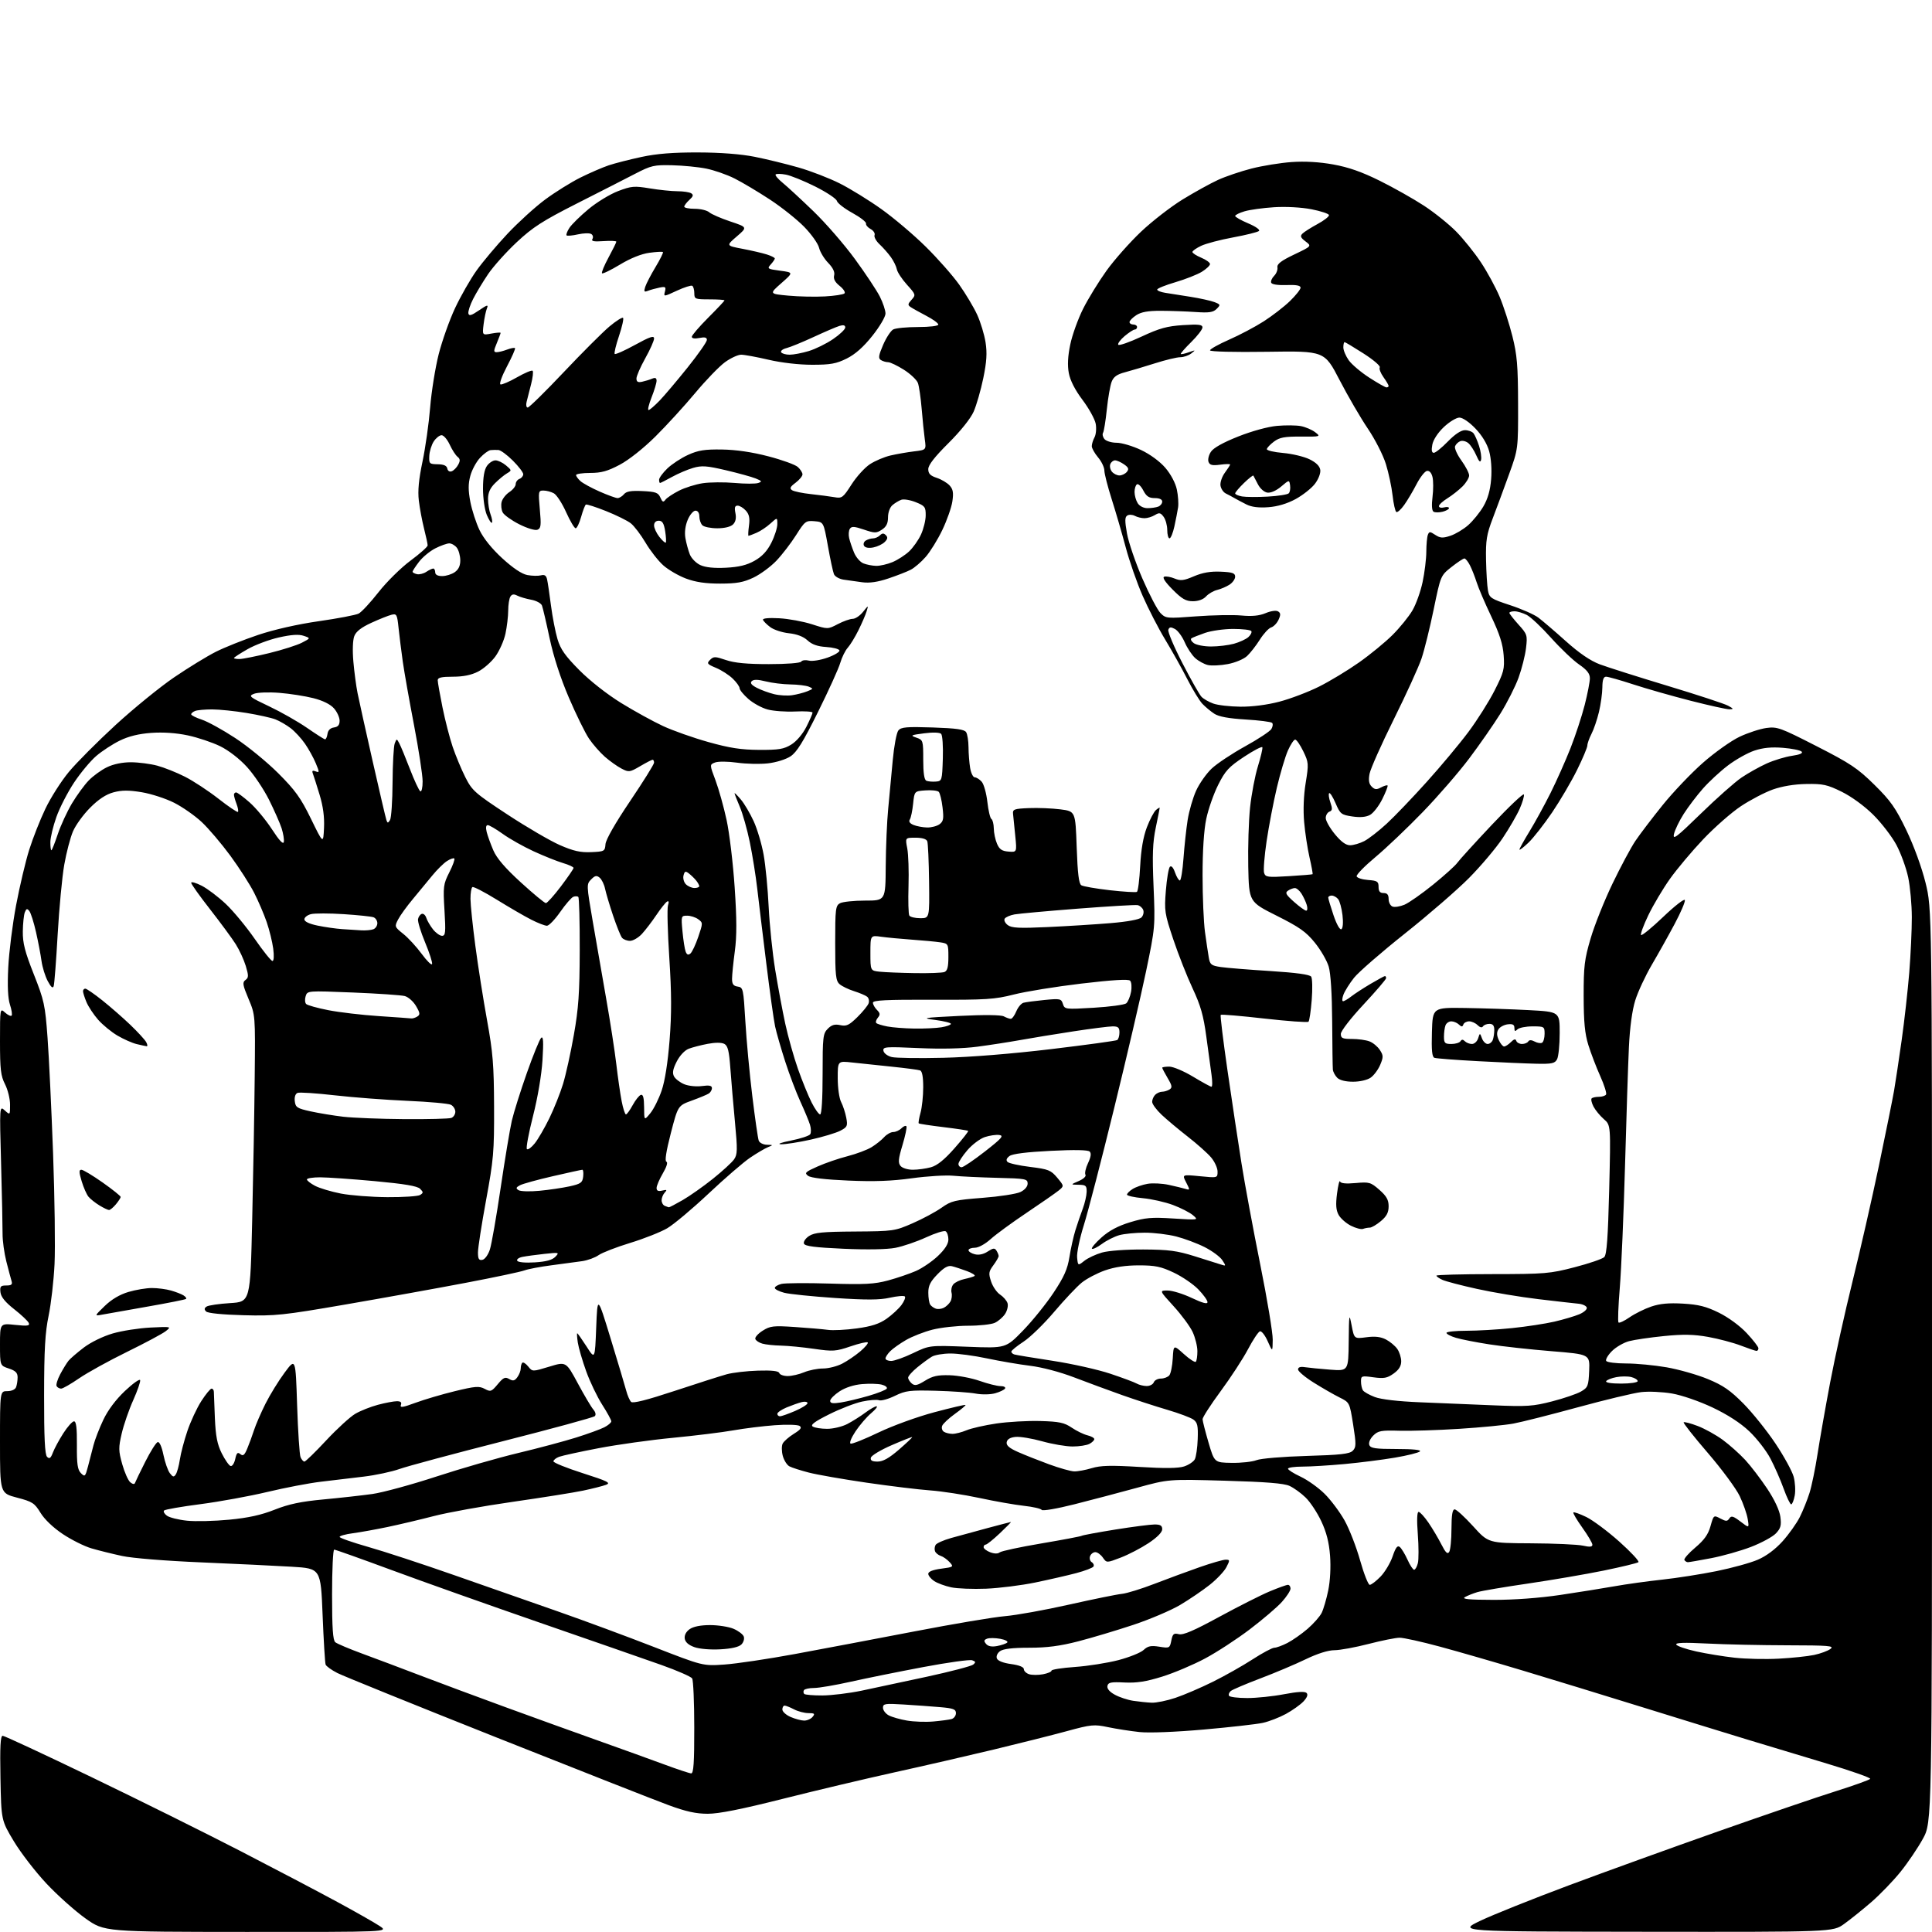 <?xml version="1.0" encoding="UTF-8" standalone="no"?>
<svg 
  version="1.1" 
  xmlns="http://www.w3.org/2000/svg" 
  xmlns:xlink="http://www.w3.org/1999/xlink" 
  xmlns:svg="http://www.w3.org/2000/svg"
  xmlns:rdf="http://www.w3.org/1999/02/22-rdf-syntax-ns#"
  xmlns:cc="http://creativecommons.org/ns#"
  xmlns:dc="http://purl.org/dc/elements/1.1/"
  viewBox="0 0 768 768"
  width="768"
  height="768"
>
<style>svg {background-color: white; }</style>"
<path stroke="none" fill="black" fill-rule="evenodd" d="M97.98,767.97C41.50,767.94 41.50,767.94 33.99,762.61C29.87,759.68 22.89,753.45 18.49,748.77C14.10,744.09 8.25,736.51 5.50,731.93C0.50,723.60 0.50,723.60 0.18,706.80C-0.05,694.23 0.17,690.00 1.07,690.00C1.73,690.00 17.62,697.40 36.38,706.44C55.15,715.48 81.75,728.69 95.50,735.78C109.25,742.88 126.58,751.98 134.00,756.01C141.43,760.03 149.07,764.38 150.98,765.66C154.46,768.00 154.46,768.00 97.98,767.97zM654.05,767.91C579.50,767.82 579.50,767.82 588.52,763.51C593.49,761.14 609.24,754.84 623.52,749.50C637.81,744.16 664.58,734.49 683.00,728.00C701.42,721.51 722.45,714.33 729.73,712.04C737.00,709.75 743.17,707.53 743.43,707.12C743.69,706.70 735.93,703.96 726.20,701.04C716.46,698.12 702.65,693.96 695.50,691.78C688.35,689.61 669.67,683.85 654.00,678.99C638.33,674.12 616.50,667.44 605.50,664.13C594.50,660.82 579.59,656.51 572.36,654.56C565.13,652.60 557.93,651.01 556.36,651.02C554.79,651.03 549.23,652.15 544.00,653.50C538.77,654.85 532.69,655.97 530.47,655.98C527.92,655.99 523.70,657.33 518.97,659.61C514.86,661.60 506.77,665.02 501.00,667.20C495.23,669.39 489.94,671.64 489.26,672.20C488.58,672.76 488.27,673.63 488.57,674.11C488.87,674.60 492.13,675.00 495.81,675.00C499.49,675.00 506.07,674.32 510.43,673.48C515.75,672.47 518.70,672.30 519.37,672.97C520.04,673.64 519.63,674.76 518.14,676.36C516.90,677.67 513.76,679.90 511.16,681.32C508.55,682.74 504.41,684.34 501.96,684.87C499.51,685.40 488.95,686.60 478.50,687.52C467.24,688.51 456.85,688.92 453.00,688.52C449.43,688.14 443.80,687.27 440.50,686.58C434.89,685.40 433.83,685.50 424.00,688.18C418.23,689.75 405.18,693.03 395.00,695.48C384.82,697.92 367.05,702.01 355.50,704.55C343.95,707.10 323.96,711.84 311.08,715.09C294.81,719.20 285.74,721.00 281.37,721.00C276.69,721.00 272.70,720.13 265.79,717.58C260.68,715.70 229.91,703.60 197.40,690.68C164.90,677.77 136.42,666.23 134.10,665.05C131.79,663.87 129.70,662.37 129.44,661.70C129.19,661.04 128.65,652.17 128.24,642.00C127.50,623.50 127.50,623.50 116.00,622.80C109.67,622.42 93.47,621.64 80.00,621.07C65.89,620.48 52.54,619.40 48.52,618.52C44.68,617.69 39.23,616.34 36.40,615.51C33.57,614.69 28.43,612.13 24.97,609.82C21.16,607.28 17.67,603.95 16.10,601.36C13.73,597.48 12.89,596.93 6.75,595.33C0.00,593.56 0.00,593.56 0.00,573.28C0.00,553.00 0.00,553.00 2.89,553.00C4.61,553.00 6.03,552.36 6.39,551.42C6.73,550.55 7.00,548.78 7.00,547.50C7.00,545.71 6.17,544.88 3.50,544.00C-0.00,542.84 -0.00,542.84 -0.00,534.44C0.00,526.03 0.00,526.03 6.02,526.66C10.96,527.18 11.94,527.04 11.43,525.89C11.10,525.13 8.50,522.68 5.66,520.45C2.10,517.66 0.40,515.57 0.18,513.70C-0.09,511.37 0.23,511.00 2.50,511.00C4.55,511.00 5.01,510.61 4.60,509.25C4.30,508.29 3.37,504.78 2.52,501.45C1.68,498.13 1.00,493.18 1.02,490.45C1.04,487.73 0.78,475.15 0.43,462.50C-0.20,439.51 -0.20,439.51 1.90,441.41C4.00,443.31 4.00,443.31 4.00,439.12C4.00,436.81 3.10,433.16 2.00,431.00C0.30,427.67 0.00,425.11 0.00,413.88C0.00,400.74 0.01,400.70 2.01,402.51C3.11,403.50 4.28,404.05 4.61,403.73C4.93,403.40 4.64,401.45 3.97,399.40C3.14,396.89 2.91,392.06 3.28,384.58C3.58,378.49 4.98,367.35 6.40,359.83C7.82,352.31 10.16,342.41 11.60,337.83C13.04,333.25 15.93,325.90 18.04,321.50C20.14,317.10 24.33,310.51 27.36,306.86C30.39,303.20 38.76,294.80 45.96,288.18C53.17,281.57 63.66,273.03 69.28,269.21C74.90,265.39 82.35,260.83 85.83,259.08C89.31,257.33 96.86,254.32 102.61,252.39C109.02,250.25 118.37,248.13 126.78,246.93C134.33,245.85 141.43,244.49 142.57,243.91C143.71,243.33 147.26,239.50 150.47,235.41C153.68,231.31 159.39,225.68 163.15,222.89C166.92,220.10 170.00,217.36 170.00,216.80C170.00,216.24 169.36,213.25 168.57,210.14C167.79,207.04 166.85,202.03 166.49,199.00C166.03,195.11 166.46,190.58 167.95,183.50C169.11,178.00 170.48,168.32 170.99,162.00C171.50,155.68 173.04,146.13 174.39,140.79C175.75,135.46 178.68,127.20 180.91,122.45C183.14,117.70 186.98,110.98 189.44,107.53C191.91,104.07 197.43,97.51 201.71,92.95C206.00,88.39 212.74,82.26 216.70,79.33C220.66,76.39 226.96,72.47 230.70,70.60C234.44,68.74 239.53,66.54 242.00,65.71C244.47,64.89 250.32,63.39 255.00,62.39C261.03,61.09 267.56,60.57 277.50,60.60C286.48,60.62 294.55,61.25 300.00,62.33C304.68,63.27 312.50,65.17 317.38,66.57C322.27,67.97 329.70,70.84 333.88,72.95C338.07,75.07 345.51,79.65 350.40,83.15C355.30,86.64 363.19,93.32 367.93,98.00C372.68,102.67 378.68,109.48 381.28,113.12C383.87,116.77 387.10,122.17 388.45,125.12C389.80,128.08 391.30,133.02 391.78,136.11C392.44,140.36 392.22,143.81 390.86,150.39C389.87,155.16 388.15,161.12 387.04,163.64C385.82,166.39 381.82,171.39 377.01,176.17C371.51,181.64 369.00,184.87 369.00,186.49C369.00,188.28 369.81,189.11 372.38,189.96C374.24,190.57 376.54,191.94 377.50,193.00C378.86,194.50 379.09,195.89 378.58,199.32C378.22,201.75 376.42,206.86 374.58,210.69C372.75,214.52 369.77,219.33 367.97,221.38C366.18,223.43 363.51,225.72 362.05,226.47C360.60,227.23 356.61,228.78 353.20,229.93C348.93,231.37 345.67,231.85 342.75,231.46C340.41,231.15 337.08,230.68 335.35,230.42C333.61,230.16 331.88,229.17 331.50,228.22C331.11,227.28 330.03,222.22 329.10,217.00C327.39,207.50 327.39,207.50 323.76,207.19C320.32,206.90 319.95,207.18 316.47,212.69C314.45,215.89 310.93,220.47 308.65,222.87C306.37,225.27 302.25,228.30 299.50,229.61C295.51,231.50 292.85,231.98 286.29,231.99C280.48,232.00 276.50,231.41 272.68,229.98C269.72,228.87 265.66,226.51 263.66,224.73C261.66,222.95 258.49,218.90 256.61,215.72C254.73,212.54 252.10,209.08 250.75,208.02C249.41,206.97 244.98,204.78 240.91,203.16C236.83,201.53 233.22,200.38 232.89,200.58C232.55,200.78 231.70,202.99 231.01,205.47C230.31,207.96 229.33,210.00 228.83,210.00C228.33,210.00 226.62,207.11 225.03,203.58C223.45,200.04 221.25,196.67 220.14,196.08C219.04,195.48 217.18,195.00 216.02,195.00C214.01,195.00 213.95,195.33 214.59,202.48C215.18,208.90 215.04,210.05 213.62,210.59C212.69,210.95 209.56,210.00 206.41,208.41C203.36,206.87 200.40,204.75 199.84,203.71C199.29,202.67 199.09,200.79 199.40,199.53C199.72,198.27 201.11,196.50 202.49,195.60C203.87,194.69 205.00,193.28 205.00,192.45C205.00,191.62 205.67,190.68 206.50,190.36C207.32,190.05 208.00,189.21 208.00,188.51C208.00,187.81 206.15,185.38 203.88,183.12C201.62,180.85 199.03,178.95 198.13,178.88C197.23,178.82 195.82,178.84 195.00,178.93C194.18,179.02 192.28,180.41 190.80,182.01C189.31,183.61 187.58,186.83 186.96,189.16C186.10,192.33 186.10,194.91 186.96,199.45C187.60,202.78 189.24,207.85 190.61,210.71C192.18,213.99 195.55,218.16 199.67,221.94C203.95,225.85 207.42,228.18 209.63,228.59C211.50,228.94 213.92,228.99 215.02,228.71C216.47,228.33 217.14,228.76 217.48,230.34C217.75,231.53 218.44,236.20 219.02,240.71C219.61,245.23 220.77,251.23 221.61,254.05C222.81,258.09 224.65,260.70 230.31,266.41C234.57,270.70 241.37,276.03 247.00,279.50C252.22,282.71 259.69,286.82 263.60,288.63C267.50,290.44 275.60,293.30 281.60,294.98C290.05,297.35 294.57,298.05 301.76,298.09C309.59,298.13 311.58,297.80 314.55,295.97C316.65,294.67 319.07,291.82 320.54,288.93C321.89,286.25 323.00,283.71 323.00,283.28C323.00,282.85 319.92,282.65 316.14,282.83C312.37,283.01 307.41,282.65 305.13,282.03C302.84,281.42 299.40,279.54 297.49,277.85C295.57,276.17 294.00,274.25 294.00,273.58C294.00,272.92 292.76,271.19 291.25,269.74C289.74,268.29 286.75,266.37 284.61,265.48C281.09,264.01 280.87,263.71 282.27,262.30C283.67,260.90 284.28,260.91 288.59,262.38C291.97,263.53 296.92,264.00 305.62,264.00C312.75,264.00 318.14,263.58 318.50,263.00C318.84,262.44 320.21,262.27 321.55,262.60C322.90,262.94 326.19,262.41 329.00,261.40C331.77,260.41 333.88,259.12 333.69,258.55C333.50,257.97 331.13,257.36 328.42,257.19C324.96,256.97 322.76,256.19 321.00,254.56C319.37,253.05 316.81,252.07 313.64,251.73C310.96,251.45 307.61,250.36 306.20,249.30C304.78,248.24 303.48,246.93 303.30,246.39C303.09,245.78 305.56,245.54 309.73,245.77C313.46,245.97 319.32,247.05 322.77,248.16C329.05,250.18 329.05,250.18 333.05,248.09C335.26,246.94 337.92,246.00 338.96,246.00C340.00,246.00 341.84,244.76 343.05,243.25C345.25,240.50 345.25,240.50 344.49,243.00C344.08,244.38 342.62,247.75 341.26,250.50C339.90,253.25 337.97,256.40 336.98,257.50C335.99,258.60 334.66,261.30 334.02,263.50C333.39,265.70 329.41,274.48 325.18,283.00C319.26,294.95 316.75,298.99 314.25,300.65C312.40,301.88 308.51,303.08 305.25,303.45C302.09,303.80 296.57,303.68 293.00,303.17C289.43,302.67 285.50,302.63 284.28,303.09C282.06,303.93 282.06,303.93 284.43,310.21C285.72,313.67 287.71,320.77 288.84,326.00C289.97,331.23 291.41,343.25 292.04,352.73C292.90,365.41 292.91,372.12 292.10,378.14C291.50,382.64 291.00,387.57 291.00,389.09C291.00,391.20 291.53,391.94 293.25,392.18C295.41,392.49 295.53,393.04 296.29,406.00C296.72,413.43 297.96,426.78 299.05,435.68C300.13,444.58 301.28,452.57 301.61,453.43C301.94,454.29 303.40,455.03 304.86,455.06C307.42,455.12 307.43,455.15 305.27,456.02C304.04,456.52 300.85,458.40 298.17,460.21C295.50,462.02 288.05,468.45 281.63,474.50C275.20,480.55 267.82,486.74 265.22,488.26C262.62,489.78 256.00,492.40 250.50,494.08C245.00,495.76 239.36,497.95 237.97,498.93C236.58,499.92 233.66,500.99 231.47,501.32C229.29,501.64 223.81,502.38 219.30,502.96C214.79,503.54 209.93,504.46 208.50,505.00C207.06,505.55 196.58,507.77 185.20,509.93C173.81,512.10 152.35,515.97 137.50,518.53C112.50,522.84 109.48,523.16 96.78,522.82C88.49,522.60 82.62,522.02 81.94,521.34C81.12,520.52 81.18,520.00 82.16,519.36C82.90,518.89 87.10,518.27 91.50,518.00C99.50,517.50 99.50,517.50 100.25,485.00C100.67,467.12 101.12,441.48 101.25,428.00C101.50,403.50 101.50,403.50 98.80,397.08C96.46,391.52 96.29,390.51 97.57,389.57C98.85,388.64 98.87,387.88 97.70,383.99C96.95,381.52 95.16,377.62 93.71,375.33C92.26,373.03 87.68,366.82 83.54,361.51C79.39,356.21 76.00,351.44 76.00,350.92C76.00,350.39 77.88,350.92 80.18,352.09C82.47,353.26 86.80,356.53 89.79,359.36C92.78,362.19 97.95,368.44 101.28,373.25C104.61,378.06 107.77,382.00 108.30,382.00C108.87,382.00 108.99,380.02 108.61,377.09C108.25,374.39 107.08,369.64 106.01,366.53C104.94,363.42 102.70,358.18 101.02,354.89C99.35,351.60 95.09,344.97 91.56,340.15C88.02,335.34 82.91,329.32 80.19,326.78C77.48,324.24 72.53,320.78 69.20,319.10C65.87,317.42 60.07,315.54 56.32,314.92C51.17,314.07 48.42,314.08 45.13,314.96C42.16,315.76 39.19,317.71 35.86,321.05C33.16,323.75 30.07,328.00 29.01,330.49C27.94,332.98 26.38,338.95 25.54,343.76C24.69,348.57 23.52,361.05 22.92,371.50C22.33,381.95 21.62,391.18 21.34,392.00C21.00,393.04 20.27,392.43 18.98,390.00C17.95,388.07 16.84,384.48 16.50,382.00C16.17,379.52 15.18,374.35 14.31,370.50C13.44,366.65 12.25,362.89 11.66,362.15C10.79,361.06 10.46,361.15 9.87,362.65C9.47,363.67 9.11,367.10 9.07,370.28C9.01,374.88 9.91,378.37 13.44,387.29C17.56,397.71 17.95,399.50 18.90,412.50C19.47,420.20 20.45,440.90 21.10,458.50C21.74,476.10 22.00,495.90 21.68,502.50C21.36,509.10 20.30,518.33 19.33,523.00C17.93,529.69 17.55,536.43 17.53,554.70C17.51,571.58 17.83,578.23 18.71,579.11C19.66,580.06 20.16,579.70 21.03,577.41C21.63,575.81 23.50,572.36 25.17,569.75C26.84,567.14 28.76,565.00 29.42,565.00C30.30,565.00 30.62,567.66 30.57,574.46C30.51,582.03 30.83,584.25 32.17,585.60C33.74,587.17 33.92,587.00 34.99,582.89C35.62,580.47 36.59,576.70 37.16,574.50C37.72,572.30 39.47,567.77 41.06,564.43C42.88,560.57 46.02,556.38 49.64,552.95C52.78,549.98 55.51,548.03 55.71,548.62C55.90,549.20 54.66,552.79 52.96,556.59C51.25,560.39 49.20,566.34 48.39,569.81C47.07,575.49 47.09,576.70 48.59,582.04C49.51,585.30 50.95,588.54 51.79,589.23C52.72,590.00 53.46,590.11 53.66,589.50C53.85,588.95 55.69,585.15 57.75,581.06C59.81,576.97 62.03,573.46 62.67,573.26C63.38,573.03 64.28,575.02 64.96,578.31C65.58,581.30 66.73,584.58 67.52,585.62C68.72,587.19 69.12,587.27 69.89,586.08C70.40,585.31 71.13,582.65 71.50,580.18C71.87,577.71 73.21,572.61 74.49,568.83C75.77,565.06 78.25,559.72 80.01,556.98C81.77,554.24 83.61,552.00 84.10,552.00C84.60,552.00 85.00,552.56 85.01,553.25C85.01,553.94 85.20,558.68 85.42,563.79C85.74,570.96 86.36,574.15 88.16,577.75C89.45,580.31 91.02,582.57 91.66,582.76C92.30,582.95 93.12,581.71 93.50,580.01C94.04,577.53 94.46,577.13 95.54,578.03C96.62,578.93 97.19,578.47 98.29,575.83C99.06,574.00 100.27,570.70 100.98,568.50C101.69,566.30 103.74,561.58 105.53,558.00C107.33,554.42 110.75,548.86 113.15,545.63C117.50,539.77 117.50,539.77 118.11,558.63C118.45,569.01 119.06,578.29 119.47,579.25C119.88,580.21 120.57,581.00 121.02,581.00C121.46,581.00 125.35,577.22 129.66,572.59C133.97,567.97 139.18,563.21 141.22,562.01C143.27,560.81 147.32,559.20 150.22,558.43C153.13,557.66 156.50,557.02 157.72,557.01C159.28,557.00 159.77,557.44 159.36,558.49C158.91,559.68 160.13,559.49 165.15,557.63C168.64,556.34 175.70,554.26 180.82,553.01C188.92,551.04 190.48,550.92 192.67,552.09C195.02,553.35 195.37,553.22 197.85,550.26C200.08,547.57 200.80,547.24 202.41,548.18C203.94,549.06 204.59,548.92 205.66,547.45C206.40,546.44 207.00,544.88 207.00,543.98C207.00,543.07 207.28,542.05 207.62,541.71C207.97,541.37 209.02,542.03 209.96,543.19C211.66,545.30 211.66,545.30 218.34,543.27C225.02,541.23 225.02,541.23 229.67,549.86C232.22,554.61 235.00,559.30 235.83,560.27C236.76,561.36 236.99,562.40 236.43,562.95C235.92,563.44 219.53,567.92 200.00,572.88C180.47,577.85 161.95,582.83 158.83,583.94C155.71,585.05 149.30,586.42 144.58,586.98C139.86,587.54 132.19,588.45 127.54,589.01C122.88,589.56 113.32,591.39 106.29,593.07C99.25,594.75 87.30,596.93 79.73,597.92C72.15,598.90 65.63,600.04 65.23,600.44C64.83,600.84 65.33,601.77 66.35,602.51C67.36,603.25 70.96,604.15 74.35,604.50C77.73,604.85 85.28,604.67 91.13,604.10C98.72,603.37 103.89,602.23 109.19,600.12C114.79,597.90 119.57,596.89 128.56,596.05C135.13,595.44 143.88,594.46 148.00,593.89C152.12,593.31 163.60,590.18 173.50,586.94C183.40,583.70 198.03,579.49 206.00,577.59C213.97,575.69 224.32,572.92 229.00,571.45C233.68,569.98 238.74,568.14 240.25,567.36C241.76,566.58 243.00,565.52 243.00,564.99C243.00,564.47 241.37,561.49 239.38,558.38C237.39,555.26 234.52,549.29 233.02,545.11C231.51,540.92 230.02,535.81 229.70,533.75C229.38,531.69 229.28,530.00 229.46,530.00C229.64,530.00 231.30,532.36 233.15,535.23C236.50,540.47 236.50,540.47 237.00,527.71C237.50,514.96 237.50,514.96 242.78,532.23C245.68,541.73 248.46,551.02 248.95,552.87C249.44,554.73 250.30,556.70 250.87,557.27C251.56,557.96 257.09,556.57 268.19,552.90C277.16,549.93 286.48,546.96 288.89,546.29C291.30,545.63 296.90,544.98 301.32,544.85C306.86,544.68 309.49,544.98 309.77,545.80C309.99,546.46 311.49,547.00 313.12,547.00C314.74,547.00 317.68,546.33 319.65,545.50C321.63,544.67 325.01,544.00 327.16,544.00C329.32,544.00 332.75,543.13 334.79,542.07C336.83,541.02 340.07,538.81 342.00,537.17C343.93,535.53 345.25,533.94 344.94,533.63C344.64,533.31 341.55,534.03 338.08,535.21C332.25,537.20 331.13,537.27 323.58,536.18C319.08,535.53 313.17,534.96 310.45,534.90C307.73,534.85 304.41,534.50 303.07,534.12C301.74,533.75 300.47,532.91 300.25,532.25C300.03,531.60 301.35,530.12 303.18,528.97C306.17,527.08 307.44,526.93 316.00,527.51C321.23,527.86 327.13,528.37 329.12,528.64C331.11,528.92 336.29,528.66 340.62,528.06C346.41,527.27 349.54,526.25 352.41,524.24C354.55,522.73 357.22,520.27 358.34,518.77C359.45,517.26 360.06,515.73 359.69,515.36C359.32,514.98 356.61,515.22 353.68,515.87C349.62,516.78 344.42,516.80 331.92,515.97C322.89,515.36 313.81,514.43 311.75,513.90C309.69,513.36 308.00,512.50 308.00,511.98C308.00,511.46 309.18,510.74 310.61,510.38C312.05,510.02 320.71,509.96 329.86,510.24C343.71,510.67 347.59,510.46 353.00,509.01C356.57,508.04 361.57,506.34 364.11,505.23C366.64,504.11 370.58,501.42 372.86,499.25C375.64,496.61 377.00,494.46 377.00,492.71C377.00,491.29 376.51,489.82 375.92,489.45C375.32,489.08 371.81,490.17 368.11,491.88C364.41,493.58 358.94,495.45 355.94,496.03C352.57,496.68 344.72,496.82 335.30,496.40C323.92,495.89 319.97,495.38 319.58,494.36C319.30,493.61 320.20,492.26 321.62,491.33C323.73,489.95 326.99,489.63 339.84,489.55C355.13,489.44 355.67,489.37 362.77,486.27C366.76,484.53 371.94,481.75 374.27,480.10C378.15,477.35 379.51,477.02 390.62,476.16C397.29,475.65 404.04,474.61 405.62,473.85C407.36,473.02 408.50,471.69 408.50,470.49C408.50,468.63 407.71,468.48 396.50,468.21C389.90,468.05 382.02,467.68 379.00,467.38C375.98,467.09 368.55,467.54 362.50,468.38C354.54,469.49 347.55,469.75 337.23,469.30C328.10,468.91 322.34,468.23 321.23,467.41C319.69,466.27 320.11,465.86 325.01,463.69C328.04,462.34 333.40,460.50 336.93,459.60C340.45,458.69 344.75,457.08 346.48,456.01C348.22,454.94 350.46,453.15 351.47,452.03C352.48,450.91 354.11,450.00 355.08,450.00C356.06,450.00 357.54,449.32 358.36,448.49C359.19,447.66 360.07,447.33 360.32,447.74C360.56,448.16 359.85,451.53 358.74,455.23C357.09,460.71 356.95,462.23 357.98,463.48C358.69,464.33 360.84,465.00 362.87,464.99C364.87,464.99 368.11,464.54 370.07,464.00C372.55,463.31 375.41,461.01 379.43,456.45C382.62,452.84 385.06,449.73 384.86,449.54C384.66,449.35 380.24,448.68 375.04,448.05C369.83,447.42 365.41,446.75 365.21,446.55C365.02,446.35 365.33,444.46 365.92,442.34C366.51,440.23 366.99,435.67 366.99,432.22C367.00,428.09 366.57,425.79 365.75,425.50C365.06,425.25 360.00,424.59 354.50,424.02C349.00,423.45 341.91,422.70 338.75,422.36C333.00,421.72 333.00,421.72 333.01,428.61C333.01,432.45 333.61,436.65 334.37,438.09C335.11,439.52 336.02,442.31 336.40,444.30C337.02,447.62 336.82,448.04 333.98,449.51C332.27,450.39 326.97,451.98 322.19,453.04C317.41,454.09 312.15,454.91 310.50,454.86C308.76,454.81 310.41,454.19 314.44,453.39C318.25,452.63 321.69,451.50 322.08,450.87C322.47,450.24 322.43,448.55 321.99,447.12C321.55,445.68 319.84,441.56 318.19,437.97C316.54,434.38 313.81,427.18 312.13,421.97C310.45,416.76 308.64,410.48 308.11,408.00C307.58,405.52 306.01,394.27 304.62,383.00C303.22,371.73 301.61,358.35 301.02,353.28C300.44,348.20 299.11,339.88 298.06,334.78C297.01,329.67 295.21,323.33 294.07,320.67C292.93,318.01 292.00,315.61 292.00,315.34C292.00,315.07 293.13,316.19 294.52,317.84C295.90,319.48 298.19,323.36 299.60,326.45C301.02,329.54 302.80,335.54 303.56,339.79C304.32,344.03 305.22,353.35 305.56,360.50C305.91,367.65 307.07,378.90 308.15,385.50C309.23,392.10 311.03,401.75 312.15,406.94C313.28,412.14 315.55,420.24 317.21,424.94C318.87,429.65 321.31,435.64 322.63,438.25C323.95,440.86 325.48,443.00 326.02,443.00C326.62,443.00 327.00,436.82 327.00,427.00C327.00,412.17 327.15,410.85 329.07,408.93C330.61,407.39 331.86,407.03 334.03,407.51C336.47,408.04 337.54,407.54 340.81,404.32C342.95,402.22 344.96,399.75 345.29,398.82C345.61,397.90 345.35,396.72 344.69,396.20C344.04,395.68 341.70,394.70 339.50,394.00C337.30,393.31 334.71,392.06 333.75,391.22C332.23,389.89 332.00,387.74 332.00,374.88C332.00,361.26 332.16,359.99 333.93,359.04C335.00,358.47 339.50,358.00 343.93,358.00C352.00,358.00 352.00,358.00 352.09,344.25C352.15,336.69 352.58,326.45 353.07,321.50C353.55,316.55 354.37,307.87 354.88,302.21C355.40,296.56 356.40,291.22 357.12,290.35C358.22,289.03 360.42,288.84 370.78,289.18C380.15,289.50 383.35,289.95 384.05,291.05C384.56,291.85 384.98,294.52 385.00,297.00C385.01,299.48 385.30,303.19 385.64,305.25C385.98,307.31 386.81,309.00 387.48,309.00C388.14,309.00 389.39,309.79 390.24,310.75C391.09,311.71 392.10,315.31 392.49,318.75C392.88,322.19 393.60,325.25 394.10,325.56C394.59,325.87 395.02,327.55 395.05,329.31C395.07,331.06 395.64,333.80 396.32,335.38C397.28,337.63 398.28,338.32 400.89,338.52C404.24,338.79 404.24,338.79 403.57,332.14C403.20,328.49 402.81,324.60 402.70,323.50C402.52,321.71 403.18,321.47 409.00,321.23C412.57,321.08 418.20,321.31 421.50,321.73C427.50,322.50 427.50,322.50 428.00,336.79C428.37,347.26 428.86,351.30 429.85,351.91C430.59,352.37 435.69,353.25 441.18,353.88C446.68,354.50 451.52,354.79 451.95,354.53C452.38,354.27 452.96,349.65 453.24,344.27C453.58,337.71 454.46,332.64 455.91,328.84C457.10,325.73 458.73,322.64 459.54,321.97C460.34,321.30 461.00,320.92 461.00,321.13C461.00,321.33 460.30,324.86 459.44,328.97C458.20,334.89 458.02,339.77 458.56,352.47C459.23,368.29 459.19,368.73 455.60,386.00C453.60,395.62 447.89,420.15 442.90,440.50C437.92,460.85 432.49,481.79 430.84,487.02C429.19,492.26 427.99,498.04 428.17,499.87C428.50,503.20 428.50,503.20 431.04,501.20C432.43,500.09 435.58,498.62 438.04,497.91C440.61,497.17 447.57,496.66 454.50,496.69C464.61,496.74 467.84,497.17 475.00,499.41C479.68,500.88 484.40,502.37 485.49,502.72C487.39,503.33 487.41,503.24 485.88,500.93C485.00,499.59 481.86,497.27 478.89,495.76C475.93,494.26 470.82,492.35 467.54,491.51C464.26,490.68 458.64,490.00 455.04,490.01C451.44,490.01 446.91,490.45 444.96,490.99C443.01,491.54 439.89,493.10 438.03,494.48C436.17,495.85 434.39,496.71 434.07,496.39C433.76,496.07 435.48,494.04 437.90,491.88C440.92,489.19 444.46,487.31 449.27,485.85C455.24,484.04 457.71,483.82 466.37,484.37C476.50,485.01 476.50,485.01 474.21,483.06C472.95,481.99 469.38,480.16 466.28,479.00C463.17,477.84 457.79,476.62 454.32,476.30C450.84,475.98 448.00,475.34 448.00,474.88C448.00,474.42 449.01,473.41 450.25,472.64C451.49,471.86 454.14,470.94 456.15,470.59C458.16,470.23 461.98,470.43 464.65,471.01C467.32,471.59 470.32,472.32 471.32,472.63C473.05,473.15 473.06,473.02 471.51,470.02C469.88,466.87 469.88,466.87 476.94,467.56C484.00,468.26 484.00,468.26 484.00,465.71C484.00,464.30 482.85,461.79 481.45,460.12C480.05,458.46 475.89,454.74 472.20,451.87C468.52,449.00 463.81,445.06 461.75,443.12C459.69,441.18 458.00,438.88 458.00,438.00C458.00,437.12 458.54,435.86 459.20,435.20C459.86,434.54 461.10,433.99 461.95,433.98C462.80,433.98 464.13,433.57 464.90,433.08C466.07,432.34 465.95,431.58 464.15,428.54C462.97,426.53 462.00,424.69 462.00,424.44C462.00,424.20 463.27,424.00 464.81,424.00C466.36,424.00 470.61,425.80 474.26,428.00C477.91,430.20 481.20,432.00 481.58,432.00C481.96,432.00 481.97,429.86 481.60,427.25C481.23,424.64 480.29,417.77 479.52,412.00C478.40,403.68 477.27,399.71 474.08,392.90C471.86,388.17 468.41,379.41 466.40,373.42C462.96,363.13 462.80,362.08 463.45,354.02C463.82,349.33 464.54,345.08 465.05,344.56C465.62,343.99 466.40,344.85 467.08,346.81C467.70,348.57 468.56,350.00 469.01,350.00C469.45,350.00 470.10,346.06 470.45,341.25C470.80,336.44 471.54,329.57 472.10,326.00C472.66,322.43 474.18,317.17 475.47,314.32C476.77,311.46 479.56,307.50 481.66,305.52C483.77,303.53 489.74,299.56 494.92,296.70C500.11,293.84 504.82,290.73 505.39,289.80C505.96,288.86 506.09,287.76 505.68,287.35C505.27,286.94 500.51,286.33 495.11,286.01C488.36,285.60 484.47,284.88 482.69,283.71C481.26,282.78 479.13,281.00 477.95,279.76C476.78,278.52 474.10,274.12 471.99,270.00C469.89,265.88 465.95,258.82 463.23,254.33C460.51,249.84 456.45,241.96 454.21,236.83C451.96,231.70 448.93,223.00 447.47,217.50C446.00,212.00 443.50,203.40 441.90,198.39C440.31,193.38 439.00,188.27 439.00,187.03C439.00,185.80 437.88,183.45 436.50,181.82C435.12,180.18 434.00,178.18 434.00,177.36C434.00,176.54 434.49,174.95 435.09,173.83C435.69,172.71 435.90,170.29 435.56,168.45C435.21,166.61 432.86,162.34 430.32,158.97C427.33,155.00 425.42,151.25 424.87,148.31C424.29,145.22 424.47,141.61 425.45,136.93C426.23,133.17 428.52,126.81 430.53,122.79C432.54,118.78 436.73,111.96 439.84,107.62C442.95,103.29 449.13,96.32 453.56,92.12C457.99,87.93 465.46,82.14 470.16,79.26C474.87,76.38 481.18,72.89 484.20,71.51C487.21,70.13 493.21,68.10 497.54,66.99C501.86,65.89 509.02,64.73 513.45,64.42C518.70,64.05 524.46,64.38 530.00,65.38C536.07,66.47 541.36,68.33 548.50,71.87C554.00,74.60 561.89,79.05 566.04,81.76C570.19,84.47 575.94,89.09 578.83,92.02C581.72,94.95 586.15,100.46 588.67,104.26C591.20,108.06 594.55,114.23 596.13,117.98C597.70,121.72 599.98,128.77 601.20,133.64C603.07,141.10 603.42,145.34 603.46,160.50C603.50,178.50 603.50,178.50 599.88,188.50C597.90,194.00 594.98,201.88 593.41,206.00C590.95,212.45 590.58,214.76 590.72,222.50C590.82,227.45 591.16,232.93 591.48,234.68C592.03,237.65 592.60,238.03 600.28,240.56C604.80,242.04 609.85,244.27 611.50,245.50C613.15,246.74 618.08,250.96 622.46,254.89C627.84,259.70 632.23,262.69 635.96,264.09C639.01,265.23 651.14,269.08 662.92,272.64C674.71,276.20 685.51,279.75 686.92,280.52C689.17,281.74 689.25,281.92 687.49,281.96C686.39,281.98 679.41,280.44 671.99,278.54C664.57,276.64 654.32,273.72 649.20,272.04C644.09,270.37 639.25,269.00 638.45,269.00C637.42,269.00 636.99,270.22 636.96,273.25C636.94,275.59 636.33,279.99 635.61,283.02C634.88,286.06 633.55,289.98 632.64,291.72C631.74,293.47 631.00,295.55 631.00,296.34C631.00,297.13 629.16,301.51 626.91,306.06C624.66,310.62 620.21,318.21 617.02,322.92C613.82,327.64 609.59,333.05 607.61,334.95C605.62,336.84 604.00,338.09 604.00,337.71C604.00,337.34 605.80,334.10 607.99,330.51C610.19,326.92 613.95,320.05 616.36,315.24C618.76,310.43 622.33,302.41 624.30,297.42C626.26,292.43 628.80,284.70 629.94,280.25C631.07,275.81 632.00,271.03 632.00,269.63C632.00,267.77 630.86,266.31 627.71,264.14C625.35,262.52 620.34,257.75 616.58,253.56C612.83,249.36 608.48,245.26 606.93,244.46C605.37,243.66 603.18,243.00 602.05,243.00C600.92,243.00 600.00,243.28 600.00,243.63C600.00,243.97 601.63,246.06 603.62,248.27C607.09,252.10 607.22,252.51 606.62,257.61C606.27,260.54 604.94,265.84 603.65,269.39C602.36,272.94 599.11,279.36 596.43,283.67C593.75,287.98 588.17,296.00 584.03,301.50C579.89,307.00 571.56,316.62 565.50,322.87C559.45,329.12 550.99,337.17 546.71,340.74C542.42,344.32 539.08,347.75 539.29,348.37C539.49,348.99 541.53,349.64 543.83,349.81C547.50,350.08 548.00,350.41 548.00,352.56C548.00,354.33 548.55,355.00 550.00,355.00C551.44,355.00 552.00,355.67 552.00,357.39C552.00,358.71 552.70,360.05 553.56,360.38C554.41,360.71 556.55,360.37 558.31,359.63C560.06,358.89 565.18,355.30 569.68,351.66C574.18,348.01 578.51,344.11 579.29,342.99C580.07,341.88 586.27,335.06 593.06,327.85C599.86,320.64 605.58,315.23 605.77,315.82C605.97,316.42 605.22,318.97 604.11,321.48C603.00,324.00 599.93,329.29 597.29,333.23C594.66,337.17 588.67,344.26 584.00,348.98C579.33,353.70 567.84,363.65 558.48,371.09C549.12,378.53 540.03,386.44 538.26,388.67C536.50,390.89 534.61,393.90 534.05,395.36C533.50,396.81 533.43,398.00 533.89,398.00C534.35,398.00 535.81,397.15 537.13,396.11C538.45,395.08 541.90,392.83 544.81,391.11C547.71,389.40 550.29,388.00 550.54,388.00C550.79,388.00 551.00,388.38 551.00,388.84C551.00,389.30 546.95,394.02 542.00,399.34C536.88,404.83 533.00,409.86 533.00,411.00C533.00,412.70 533.66,413.00 537.43,413.00C539.87,413.00 543.00,413.43 544.38,413.96C545.76,414.48 547.62,416.01 548.50,417.36C549.93,419.54 549.95,420.20 548.66,423.27C547.86,425.18 546.16,427.47 544.88,428.37C543.53,429.32 540.58,430.00 537.85,430.00C534.90,430.00 532.55,429.41 531.57,428.43C530.71,427.56 529.93,426.10 529.83,425.18C529.74,424.26 529.62,415.62 529.56,406.00C529.49,395.11 528.97,386.89 528.18,384.24C527.49,381.89 525.01,377.61 522.68,374.74C519.18,370.41 516.55,368.55 507.47,364.00C496.50,358.50 496.50,358.50 496.20,344.50C496.04,336.80 496.37,326.20 496.93,320.93C497.49,315.67 498.89,308.33 500.04,304.62C501.18,300.90 501.98,297.50 501.81,297.05C501.64,296.60 498.35,298.31 494.50,300.86C488.45,304.87 487.06,306.38 484.24,312.00C482.45,315.57 480.32,321.65 479.51,325.50C478.57,329.94 478.04,338.16 478.04,348.00C478.04,356.52 478.47,366.65 479.00,370.50C479.53,374.35 480.21,378.91 480.51,380.64C480.99,383.45 481.50,383.85 485.27,384.41C487.60,384.75 496.45,385.47 504.93,386.00C515.29,386.66 520.65,387.39 521.22,388.24C521.68,388.93 521.78,393.10 521.43,397.50C521.08,401.90 520.51,405.79 520.15,406.15C519.79,406.51 511.89,405.94 502.60,404.89C493.30,403.83 485.50,403.17 485.25,403.42C485.01,403.66 486.23,413.68 487.97,425.68C489.71,437.68 492.21,454.25 493.52,462.50C494.83,470.75 498.18,488.78 500.95,502.57C503.73,516.36 505.97,529.86 505.93,532.57C505.86,537.50 505.86,537.50 503.93,533.17C502.88,530.78 501.48,529.01 500.83,529.22C500.18,529.44 498.04,532.66 496.08,536.38C494.11,540.11 489.24,547.58 485.25,552.99C481.26,558.40 478.02,563.43 478.04,564.16C478.06,564.90 479.13,569.08 480.41,573.45C482.75,581.40 482.75,581.40 489.62,581.51C493.41,581.57 497.85,581.08 499.50,580.43C501.17,579.77 509.93,579.03 519.33,578.76C532.81,578.37 536.47,577.96 537.72,576.71C539.12,575.30 539.14,574.20 537.90,566.32C536.50,557.50 536.50,557.50 532.47,555.50C530.25,554.40 525.64,551.75 522.22,549.61C518.80,547.47 516.00,545.12 516.00,544.38C516.00,543.49 516.91,543.19 518.75,543.48C520.26,543.71 524.76,544.15 528.75,544.46C536.00,545.01 536.00,545.01 536.13,533.26C536.25,522.22 536.33,521.83 537.29,526.86C538.32,532.22 538.32,532.22 543.15,531.58C546.57,531.12 548.83,531.38 550.93,532.46C552.55,533.30 554.58,534.99 555.44,536.22C556.30,537.44 557.00,539.66 557.00,541.15C557.00,543.03 556.07,544.53 553.97,546.02C551.43,547.83 550.14,548.07 545.97,547.50C541.23,546.84 541.00,546.92 541.02,549.16C541.02,550.45 541.36,552.02 541.77,552.66C542.17,553.30 544.30,554.50 546.50,555.34C549.01,556.29 555.71,557.07 564.50,557.43C572.20,557.75 585.26,558.29 593.52,558.63C606.97,559.19 609.42,559.03 617.02,557.06C621.68,555.86 626.84,554.10 628.47,553.15C631.23,551.55 631.46,550.95 631.72,544.89C631.99,538.36 631.99,538.36 616.74,537.12C608.36,536.44 597.23,535.22 592.00,534.40C586.77,533.59 580.81,532.42 578.75,531.80C576.69,531.19 575.00,530.30 575.00,529.84C575.00,529.38 578.55,529.00 582.89,529.00C587.24,529.00 595.41,528.53 601.07,527.94C606.72,527.36 614.28,526.21 617.87,525.38C621.45,524.55 625.91,523.23 627.78,522.45C629.68,521.65 630.99,520.47 630.76,519.76C630.53,519.07 629.03,518.38 627.42,518.24C625.82,518.09 618.65,517.28 611.50,516.43C604.35,515.58 593.38,513.75 587.13,512.36C580.87,510.98 574.68,509.36 573.38,508.76C572.07,508.17 571.00,507.41 571.00,507.09C571.00,506.76 581.01,506.49 593.25,506.48C614.19,506.46 616.12,506.30 625.95,503.74C631.70,502.25 636.99,500.44 637.72,499.71C638.71,498.72 639.20,491.96 639.68,472.83C640.31,447.26 640.31,447.26 637.56,444.88C636.05,443.57 634.20,441.32 633.44,439.88C632.69,438.43 632.36,436.97 632.71,436.63C633.05,436.28 634.36,436.00 635.61,436.00C636.86,436.00 638.13,435.59 638.44,435.09C638.75,434.60 637.71,431.30 636.13,427.78C634.54,424.25 632.42,418.70 631.40,415.43C629.99,410.91 629.55,406.28 629.53,396.00C629.51,384.10 629.84,381.37 632.31,373.00C633.85,367.77 637.75,358.01 640.98,351.29C644.21,344.58 648.30,336.93 650.08,334.29C651.85,331.66 656.72,325.26 660.89,320.08C665.05,314.91 672.30,307.30 676.98,303.19C681.67,299.07 688.21,294.43 691.52,292.87C694.84,291.30 699.62,289.74 702.14,289.39C706.46,288.80 707.71,289.25 722.12,296.62C735.57,303.48 738.46,305.41 745.12,311.98C751.58,318.35 753.52,321.11 757.80,330.00C760.78,336.19 763.91,344.77 765.43,350.90C768.00,361.30 768.00,361.30 768.00,542.81C768.00,724.33 768.00,724.33 764.39,730.92C762.41,734.54 758.40,740.47 755.48,744.09C752.56,747.71 747.32,753.14 743.84,756.15C740.35,759.16 735.50,763.06 733.05,764.81C728.61,768.00 728.61,768.00 654.05,767.91zM274.75,704.95C275.71,704.99 276.00,700.72 275.98,686.75C275.98,676.71 275.60,667.92 275.14,667.20C274.69,666.49 269.19,664.08 262.91,661.85C256.63,659.63 234.85,652.05 214.50,645.01C194.15,637.97 167.65,628.56 155.60,624.10C143.56,619.65 133.32,616.00 132.85,616.00C132.38,616.00 132.00,624.04 132.00,633.88C132.00,647.16 132.33,652.03 133.28,652.81C133.98,653.40 138.82,655.44 144.03,657.36C149.24,659.27 159.57,663.16 167.00,666.00C174.43,668.84 189.72,674.53 201.00,678.65C212.28,682.77 228.93,688.78 238.00,692.00C247.07,695.22 258.77,699.45 264.00,701.38C269.23,703.32 274.06,704.92 274.75,704.95zM371.00,684.32C374.02,684.05 377.29,683.62 378.25,683.35C379.21,683.08 380.00,682.03 380.00,681.01C380.00,679.46 378.97,679.07 373.75,678.62C370.31,678.32 363.79,677.85 359.25,677.57C351.78,677.11 351.00,677.23 351.00,678.86C351.00,679.85 352.03,681.21 353.28,681.88C354.53,682.55 357.80,683.49 360.53,683.95C363.26,684.42 367.98,684.59 371.00,684.32zM319.63,683.96C320.80,683.98 322.32,683.33 323.00,682.50C324.06,681.23 323.81,681.00 321.37,680.99C319.79,680.99 317.21,680.32 315.64,679.49C314.06,678.67 312.37,678.00 311.89,678.00C311.40,678.00 311.00,678.70 311.00,679.55C311.00,680.40 312.46,681.73 314.25,682.51C316.04,683.29 318.46,683.94 319.63,683.96zM457.78,676.85C459.59,676.93 463.86,676.06 467.28,674.91C470.70,673.76 477.38,670.89 482.12,668.54C486.87,666.19 493.97,662.18 497.90,659.63C501.84,657.08 505.74,655.00 506.57,655.00C507.40,655.00 509.75,654.14 511.79,653.09C513.83,652.04 517.42,649.52 519.78,647.49C522.13,645.46 524.65,642.61 525.38,641.15C526.10,639.69 527.28,635.68 527.99,632.22C528.77,628.43 529.06,622.98 528.72,618.43C528.31,613.09 527.30,609.11 525.23,604.71C523.63,601.29 520.83,597.06 519.01,595.30C517.20,593.53 514.32,591.45 512.61,590.67C510.37,589.64 503.19,589.07 487.00,588.61C464.50,587.97 464.50,587.97 452.00,591.41C445.12,593.30 433.92,596.25 427.09,597.98C420.12,599.74 414.43,600.71 414.09,600.20C413.77,599.70 410.57,598.97 407.00,598.58C403.43,598.19 395.46,596.79 389.30,595.46C383.13,594.14 374.36,592.79 369.80,592.46C365.23,592.13 353.85,590.75 344.50,589.39C335.15,588.03 324.81,586.22 321.52,585.37C318.24,584.52 314.76,583.41 313.80,582.89C312.83,582.38 311.65,580.50 311.17,578.73C310.69,576.95 310.67,574.75 311.13,573.84C311.60,572.93 313.60,571.18 315.58,569.95C318.30,568.27 318.85,567.51 317.84,566.82C317.10,566.33 312.68,566.20 308.00,566.55C303.32,566.89 295.90,567.81 291.50,568.59C287.10,569.37 276.30,570.70 267.50,571.55C258.70,572.39 245.43,574.25 238.00,575.67C230.57,577.09 223.49,578.64 222.25,579.10C221.01,579.57 220.00,580.38 220.00,580.91C220.00,581.44 225.24,583.56 231.65,585.61C241.61,588.80 242.95,589.47 240.90,590.24C239.58,590.73 235.47,591.77 231.77,592.55C228.07,593.33 215.47,595.33 203.77,597.01C192.07,598.68 178.00,601.22 172.50,602.65C167.00,604.07 158.68,606.04 154.00,607.02C149.32,607.99 143.14,609.11 140.25,609.49C137.36,609.87 135.00,610.53 135.00,610.94C135.00,611.36 140.10,613.14 146.32,614.91C152.55,616.67 167.96,621.73 180.57,626.15C193.18,630.57 211.82,637.09 222.00,640.65C232.18,644.21 249.26,650.53 259.96,654.70C279.41,662.27 279.41,662.27 287.96,661.68C292.66,661.36 305.27,659.48 316.00,657.50C326.73,655.52 348.10,651.47 363.50,648.51C378.90,645.54 395.10,642.81 399.50,642.45C403.90,642.08 415.38,640.02 425.00,637.85C434.62,635.69 444.07,633.77 446.00,633.58C447.93,633.39 453.77,631.58 459.00,629.56C464.23,627.55 472.30,624.57 476.94,622.95C481.58,621.33 486.20,620.00 487.21,620.00C488.93,620.00 488.95,620.19 487.50,623.00C486.65,624.64 483.65,627.81 480.84,630.03C478.03,632.25 472.75,635.84 469.12,637.99C465.48,640.15 457.10,643.71 450.50,645.91C443.90,648.10 434.06,651.05 428.64,652.45C421.37,654.33 416.23,655.00 409.08,655.00C402.50,655.00 398.79,655.44 397.53,656.36C396.46,657.14 395.93,658.37 396.27,659.25C396.63,660.21 398.78,661.06 401.93,661.49C405.15,661.93 407.00,662.68 407.00,663.53C407.00,664.26 407.94,665.16 409.09,665.53C410.23,665.89 412.71,665.90 414.59,665.55C416.46,665.20 418.00,664.55 418.00,664.10C418.00,663.66 422.21,663.00 427.35,662.64C432.49,662.28 440.25,661.05 444.60,659.92C448.94,658.78 453.45,656.97 454.60,655.89C456.30,654.31 457.51,654.06 460.85,654.59C464.88,655.24 465.02,655.17 465.62,652.14C466.16,649.47 466.58,649.11 468.60,649.61C470.33,650.05 474.57,648.23 484.72,642.70C492.30,638.58 501.30,634.03 504.72,632.60C508.14,631.17 511.40,630.00 511.97,630.00C512.54,630.00 513.00,630.67 513.00,631.50C513.00,632.32 511.44,634.72 509.54,636.82C507.64,638.93 501.90,643.82 496.79,647.70C491.68,651.58 483.68,656.80 479.00,659.29C474.32,661.79 466.68,665.02 462.00,666.48C455.61,668.47 451.90,669.05 447.03,668.82C441.60,668.55 440.50,668.77 440.22,670.19C440.00,671.28 441.07,672.54 443.19,673.69C445.01,674.69 448.30,675.77 450.50,676.10C452.70,676.43 455.98,676.77 457.78,676.85zM326.92,673.97C330.54,673.95 337.55,673.10 342.50,672.07C347.45,671.04 359.15,668.54 368.50,666.51C377.85,664.48 386.11,662.32 386.85,661.71C387.95,660.79 387.88,660.48 386.44,659.98C385.48,659.64 376.77,660.85 367.10,662.67C357.42,664.49 344.45,667.11 338.29,668.49C332.12,669.87 325.51,671.00 323.60,671.00C321.68,671.00 319.88,671.39 319.59,671.86C319.29,672.33 319.34,673.01 319.69,673.36C320.05,673.71 323.30,673.99 326.92,673.97zM707.00,659.35C712.23,659.08 718.59,658.41 721.14,657.87C723.69,657.33 726.62,656.25 727.64,655.47C729.26,654.24 727.06,654.06 710.50,654.03C700.05,654.01 685.69,653.70 678.59,653.33C669.32,652.86 665.87,652.98 666.36,653.77C666.73,654.38 670.29,655.59 674.27,656.47C678.25,657.35 685.10,658.47 689.50,658.96C693.90,659.45 701.77,659.63 707.00,659.35zM286.34,655.63C282.39,655.85 278.02,655.48 276.00,654.75C273.69,653.93 272.40,652.77 272.19,651.35C272.00,650.00 272.74,648.60 274.17,647.60C275.62,646.58 278.55,646.00 282.25,646.00C285.45,646.00 289.63,646.65 291.55,647.45C293.46,648.26 295.31,649.64 295.65,650.53C295.99,651.42 295.58,652.85 294.72,653.70C293.72,654.71 290.76,655.39 286.34,655.63zM396.34,654.33C398.08,654.00 399.90,653.38 400.38,652.94C400.86,652.50 399.63,651.83 397.64,651.46C395.65,651.09 393.29,651.06 392.39,651.40C391.10,651.90 391.02,652.32 391.97,653.47C392.78,654.44 394.20,654.72 396.34,654.33zM593.70,635.97C601.85,635.99 611.97,635.24 620.20,634.02C627.51,632.93 637.24,631.37 641.82,630.56C646.39,629.74 654.90,628.56 660.74,627.93C666.57,627.30 676.32,625.77 682.42,624.53C688.51,623.29 695.88,621.26 698.78,620.00C702.13,618.56 705.72,615.88 708.62,612.66C711.12,609.87 714.20,605.54 715.45,603.05C716.70,600.55 718.43,596.25 719.30,593.50C720.17,590.75 721.61,583.77 722.50,578.00C723.39,572.23 725.65,559.40 727.52,549.50C729.40,539.60 733.39,521.60 736.38,509.50C739.38,497.40 744.10,476.70 746.87,463.50C749.63,450.30 752.36,436.80 752.93,433.50C753.50,430.20 754.85,421.20 755.94,413.50C757.03,405.80 758.38,393.70 758.96,386.60C759.53,379.51 759.99,369.61 759.98,364.60C759.97,359.60 759.32,352.45 758.53,348.73C757.74,345.01 755.64,339.23 753.86,335.88C752.07,332.54 747.93,327.14 744.64,323.88C741.10,320.37 735.99,316.65 732.12,314.74C726.37,311.91 724.66,311.53 718.04,311.65C713.24,311.73 708.39,312.54 704.68,313.86C701.48,315.01 695.78,317.99 692.03,320.48C688.27,322.98 681.52,328.91 677.02,333.66C672.52,338.41 666.57,345.50 663.80,349.40C661.03,353.31 657.18,359.78 655.25,363.79C653.32,367.80 652.02,371.35 652.35,371.69C652.69,372.02 656.66,368.77 661.17,364.46C665.68,360.15 669.55,357.14 669.76,357.78C669.97,358.41 668.16,362.66 665.73,367.22C663.31,371.77 659.21,379.10 656.63,383.50C654.06,387.90 651.08,394.28 650.03,397.69C648.81,401.61 647.89,408.38 647.52,416.19C647.20,422.96 646.50,444.25 645.97,463.50C645.43,482.75 644.50,504.49 643.90,511.81C643.29,519.14 643.06,525.39 643.38,525.71C643.70,526.03 645.68,525.11 647.77,523.66C649.86,522.21 653.73,520.29 656.37,519.39C659.83,518.21 663.38,517.88 669.02,518.21C675.21,518.57 678.23,519.33 683.29,521.82C687.07,523.69 691.62,527.02 694.36,529.95C696.91,532.68 699.00,535.38 699.00,535.96C699.00,536.53 698.66,537.00 698.25,537.00C697.84,537.00 695.02,536.05 692.00,534.89C688.98,533.73 683.12,532.18 679.00,531.44C673.29,530.43 669.12,530.34 661.50,531.10C656.00,531.65 649.74,532.56 647.59,533.13C645.44,533.70 642.38,535.47 640.78,537.07C639.18,538.67 638.15,540.43 638.49,540.99C638.84,541.55 642.41,542.00 646.43,542.00C650.45,542.00 657.69,542.69 662.51,543.53C667.33,544.37 674.71,546.47 678.89,548.20C684.96,550.70 687.82,552.68 693.04,557.95C696.63,561.58 702.35,568.71 705.75,573.79C709.15,578.87 712.41,584.83 713.01,587.03C713.60,589.23 713.79,592.60 713.43,594.51C713.07,596.43 712.44,598.00 712.02,598.00C711.61,598.00 710.26,595.19 709.02,591.75C707.79,588.31 705.42,582.92 703.76,579.78C702.11,576.63 698.32,571.76 695.36,568.96C691.85,565.64 686.75,562.34 680.74,559.49C675.43,556.99 668.57,554.62 664.63,553.94C660.85,553.29 655.33,553.04 652.37,553.39C649.40,553.74 638.08,556.45 627.21,559.42C616.34,562.39 604.80,565.31 601.57,565.90C598.34,566.50 588.68,567.44 580.10,567.98C571.52,568.53 560.80,568.87 556.28,568.74C549.01,568.53 547.81,568.75 545.89,570.67C544.62,571.94 543.97,573.49 544.33,574.42C544.83,575.72 546.76,576.00 555.17,576.00C561.69,576.00 565.05,576.35 564.44,576.96C563.91,577.49 559.44,578.60 554.49,579.44C549.55,580.28 540.55,581.42 534.50,581.98C528.45,582.54 520.91,583.00 517.75,583.00C514.59,583.00 512.00,583.37 512.00,583.83C512.00,584.29 514.26,585.72 517.02,587.01C519.78,588.30 524.06,591.35 526.53,593.79C529.00,596.23 532.59,601.01 534.49,604.41C536.39,607.81 539.17,614.96 540.67,620.30C542.17,625.63 543.90,630.00 544.50,630.00C545.11,630.00 547.04,628.52 548.79,626.72C550.54,624.91 552.70,621.29 553.59,618.68C554.81,615.11 555.52,614.19 556.45,614.96C557.13,615.53 558.50,617.79 559.50,619.99C560.49,622.20 561.68,624.00 562.13,624.00C562.59,624.00 563.26,622.83 563.62,621.39C563.98,619.96 563.97,614.78 563.60,609.89C563.17,604.25 563.29,601.00 563.92,601.00C564.46,601.00 566.21,602.91 567.82,605.25C569.42,607.59 571.73,611.48 572.96,613.90C574.64,617.22 575.41,617.96 576.08,616.90C576.57,616.13 576.98,612.01 576.98,607.75C577.00,602.23 577.36,600.00 578.25,600.00C578.94,600.00 582.23,603.02 585.58,606.70C591.65,613.40 591.65,613.40 608.58,613.49C617.88,613.54 627.19,613.96 629.25,614.42C631.98,615.03 633.00,614.93 633.00,614.05C633.00,613.39 631.20,610.33 629.00,607.26C626.80,604.18 625.20,601.47 625.45,601.22C625.69,600.97 628.01,601.79 630.59,603.04C633.18,604.30 639.07,608.69 643.69,612.81C648.31,616.94 651.73,620.61 651.30,620.99C650.86,621.36 644.65,622.86 637.50,624.33C630.35,625.79 616.85,628.10 607.50,629.47C598.15,630.83 589.07,632.37 587.32,632.88C585.58,633.40 583.33,634.30 582.32,634.88C580.97,635.67 583.90,635.95 593.70,635.97zM392.00,631.53C386.77,631.74 380.53,631.50 378.12,630.99C375.71,630.48 372.67,629.36 371.37,628.51C370.07,627.65 369.00,626.35 369.00,625.61C369.00,624.74 370.83,624.02 374.11,623.58C379.08,622.92 379.17,622.85 377.48,620.98C376.52,619.92 374.94,618.80 373.96,618.49C372.98,618.18 371.96,617.34 371.68,616.62C371.41,615.90 371.52,614.78 371.93,614.11C372.34,613.45 375.11,612.22 378.09,611.38C381.06,610.54 387.55,608.77 392.50,607.45C397.45,606.12 401.66,605.03 401.85,605.02C402.05,605.01 400.07,607.02 397.45,609.50C394.83,611.98 392.30,614.00 391.84,614.00C391.38,614.00 391.00,614.46 391.00,615.02C391.00,615.59 392.18,616.50 393.62,617.05C395.28,617.68 396.66,617.69 397.39,617.10C398.01,616.57 405.44,614.98 413.90,613.55C422.35,612.12 429.60,610.75 430.00,610.50C430.40,610.25 436.41,609.14 443.35,608.02C450.29,606.91 457.32,606.00 458.98,606.00C461.28,606.00 462.00,606.45 462.00,607.90C462.00,609.10 459.98,611.15 456.57,613.41C453.58,615.39 448.61,617.98 445.52,619.16C439.91,621.31 439.91,621.31 438.40,619.16C437.57,617.97 436.22,617.00 435.41,617.00C434.60,617.00 433.66,617.72 433.32,618.60C432.99,619.48 433.28,620.56 433.98,620.99C434.68,621.42 434.99,622.21 434.67,622.73C434.34,623.25 431.25,624.43 427.79,625.35C424.33,626.26 417.00,627.94 411.50,629.08C406.00,630.21 397.23,631.31 392.00,631.53zM670.95,621.00C670.49,621.00 669.88,620.61 669.58,620.14C669.29,619.66 671.22,617.44 673.88,615.20C677.45,612.19 679.03,609.98 679.95,606.68C681.19,602.26 681.22,602.23 683.85,603.62C686.13,604.82 686.63,604.82 687.44,603.60C688.21,602.43 688.98,602.65 691.86,604.84C695.34,607.50 695.34,607.50 694.75,603.86C694.43,601.85 693.00,597.76 691.58,594.76C690.16,591.76 684.45,584.03 678.90,577.58C673.35,571.14 669.02,565.65 669.28,565.39C669.54,565.13 672.04,565.78 674.85,566.85C677.65,567.91 682.13,570.40 684.82,572.37C687.50,574.34 691.53,577.94 693.77,580.36C696.01,582.79 699.93,587.93 702.50,591.79C705.41,596.17 707.37,600.36 707.72,602.94C708.18,606.35 707.87,607.51 705.97,609.53C704.70,610.88 700.25,613.30 696.08,614.91C691.91,616.51 684.74,618.54 680.14,619.41C675.54,620.29 671.41,621.00 670.95,621.00zM427.00,584.90C428.38,584.94 431.52,584.36 434.00,583.61C437.54,582.54 441.58,582.44 452.96,583.13C462.96,583.75 468.43,583.68 470.71,582.93C472.53,582.33 474.44,581.05 474.95,580.10C475.46,579.14 475.99,575.51 476.11,572.04C476.30,566.80 476.01,565.48 474.42,564.32C473.36,563.54 468.68,561.79 464.00,560.41C459.32,559.04 451.23,556.40 446.00,554.55C440.77,552.69 432.23,549.54 427.00,547.54C421.40,545.39 414.21,543.49 409.50,542.92C405.10,542.38 397.35,541.05 392.27,539.97C387.19,538.89 380.66,538.02 377.77,538.04C374.87,538.05 371.57,538.62 370.44,539.29C369.31,539.95 366.72,541.85 364.69,543.50C362.66,545.15 361.00,547.01 361.00,547.63C361.00,548.25 361.66,549.30 362.47,549.98C363.66,550.96 364.67,550.74 367.72,548.85C370.71,547.00 372.75,546.54 377.50,546.68C380.80,546.77 386.16,547.78 389.41,548.92C392.66,550.06 396.39,551.00 397.72,551.00C399.04,551.00 399.85,551.43 399.52,551.96C399.20,552.49 397.42,553.34 395.57,553.85C393.68,554.38 390.31,554.43 387.85,553.97C385.46,553.52 378.32,553.02 372.00,552.85C361.64,552.58 360.03,552.78 355.73,554.87C353.11,556.15 350.28,556.94 349.44,556.62C348.61,556.30 345.58,556.53 342.72,557.14C339.85,557.75 333.94,560.04 329.59,562.22C323.78,565.13 322.05,566.42 323.09,567.08C323.87,567.57 326.43,567.98 328.79,567.98C331.15,567.99 334.75,567.13 336.79,566.08C338.83,565.02 342.05,563.00 343.94,561.58C345.84,560.16 347.86,559.01 348.44,559.03C349.02,559.04 348.05,560.28 346.28,561.78C344.51,563.27 341.72,566.52 340.07,569.00C338.37,571.56 337.54,573.66 338.15,573.87C338.74,574.07 343.74,572.07 349.26,569.42C354.88,566.73 364.64,563.19 371.40,561.39C378.06,559.62 383.64,558.31 383.81,558.48C383.98,558.65 382.10,560.24 379.62,562.02C377.14,563.80 374.85,565.95 374.52,566.80C374.20,567.65 374.51,568.71 375.22,569.15C375.92,569.60 377.46,569.98 378.63,569.98C379.80,569.99 382.32,569.35 384.23,568.55C386.13,567.75 391.48,566.54 396.10,565.86C400.72,565.18 408.55,564.74 413.50,564.88C421.07,565.09 423.06,565.51 426.00,567.50C427.93,568.81 430.74,570.18 432.25,570.55C433.76,570.91 435.00,571.60 435.00,572.07C435.00,572.54 434.13,573.40 433.07,573.96C432.00,574.53 428.99,575.00 426.38,575.00C423.77,575.00 418.32,574.07 414.28,572.94C410.24,571.81 405.49,571.02 403.73,571.19C401.60,571.39 400.40,572.10 400.18,573.27C399.94,574.56 401.15,575.63 404.67,577.19C407.33,578.37 412.88,580.57 417.00,582.08C421.12,583.59 425.62,584.86 427.00,584.90zM348.85,581.00C351.00,581.00 353.42,579.64 357.34,576.25C360.35,573.64 362.72,571.40 362.60,571.27C362.48,571.15 358.81,572.59 354.44,574.49C350.07,576.38 346.35,578.62 346.18,579.47C345.94,580.58 346.68,581.00 348.85,581.00zM310.06,563.00C310.65,563.00 313.35,562.04 316.06,560.88C318.78,559.71 321.00,558.31 321.00,557.77C321.00,557.23 319.96,557.04 318.69,557.36C317.42,557.68 314.72,558.64 312.69,559.48C310.66,560.33 309.00,561.47 309.00,562.01C309.00,562.56 309.48,563.00 310.06,563.00zM334.25,557.51C336.59,557.14 341.52,555.96 345.21,554.89C348.90,553.82 352.18,552.52 352.50,552.00C352.82,551.48 351.92,550.77 350.49,550.41C349.07,550.05 345.57,549.96 342.70,550.20C339.48,550.47 336.08,551.56 333.76,553.07C331.71,554.41 330.02,556.10 330.01,556.84C330.00,557.85 331.03,558.01 334.25,557.51zM24.31,552.00C23.65,552.00 22.85,551.57 22.52,551.03C22.19,550.50 22.83,548.37 23.94,546.28C25.05,544.20 26.53,541.79 27.23,540.92C27.93,540.05 30.67,537.70 33.31,535.68C36.10,533.56 40.94,531.20 44.81,530.07C48.49,529.00 55.26,527.95 59.87,527.72C68.17,527.32 68.21,527.33 65.87,529.17C64.56,530.19 57.65,533.89 50.50,537.39C43.35,540.89 34.80,545.61 31.50,547.87C28.20,550.14 24.96,552.00 24.31,552.00zM455.78,550.97C457.04,550.99 458.32,550.33 458.64,549.50C458.95,548.67 460.24,548.00 461.48,548.00C462.73,548.00 464.23,547.42 464.82,546.72C465.40,546.02 466.02,542.99 466.19,539.99C466.50,534.54 466.50,534.54 470.60,538.25C472.86,540.29 474.99,541.67 475.35,541.32C475.71,540.96 475.99,539.05 475.98,537.08C475.97,535.11 475.12,531.70 474.10,529.50C473.08,527.30 469.68,522.69 466.54,519.25C460.83,513.00 460.83,513.00 464.17,513.00C466.00,513.00 470.31,514.33 473.75,515.96C478.04,517.99 480.00,518.51 480.00,517.61C480.00,516.89 478.35,514.61 476.33,512.53C474.32,510.46 469.93,507.46 466.58,505.88C461.51,503.48 459.21,503.00 452.73,503.00C447.51,503.00 443.08,503.66 439.26,505.00C436.13,506.10 431.98,508.28 430.03,509.85C428.09,511.41 423.17,516.63 419.09,521.44C415.02,526.25 409.52,531.61 406.86,533.34C404.21,535.08 402.03,536.85 402.02,537.28C402.01,537.71 402.56,538.23 403.25,538.43C403.94,538.64 410.80,539.77 418.50,540.95C426.20,542.13 436.50,544.44 441.39,546.08C446.27,547.71 451.00,549.48 451.89,550.00C452.77,550.51 454.53,550.95 455.78,550.97zM644.44,550.00C648.06,550.00 651.00,549.56 651.00,549.02C651.00,548.48 649.87,547.76 648.49,547.41C647.11,547.06 644.43,547.07 642.53,547.43C640.63,547.79 638.80,548.51 638.48,549.04C638.12,549.62 640.50,550.00 644.44,550.00zM354.25,541.00C355.49,541.00 359.43,539.60 363.00,537.88C369.50,534.77 369.50,534.77 384.66,535.36C399.82,535.96 399.82,535.96 406.66,528.92C410.42,525.05 415.89,518.27 418.82,513.85C423.00,507.55 424.35,504.51 425.12,499.66C425.66,496.27 426.73,491.48 427.50,489.00C428.27,486.52 429.58,482.70 430.41,480.50C431.23,478.30 431.93,475.26 431.96,473.75C432.00,471.31 431.63,471.00 428.75,470.96C425.50,470.92 425.50,470.92 428.82,469.48C430.71,468.66 431.86,467.58 431.48,466.97C431.12,466.38 431.58,464.30 432.51,462.35C433.65,459.93 433.87,458.47 433.17,457.77C432.50,457.10 427.14,457.00 417.63,457.48C408.14,457.95 402.48,458.66 401.30,459.53C400.10,460.42 399.83,461.20 400.50,461.88C401.05,462.43 405.10,463.33 409.50,463.87C416.78,464.77 417.75,465.16 420.27,468.16C423.03,471.47 423.03,471.47 420.77,473.30C419.52,474.31 413.79,478.29 408.03,482.15C402.27,486.01 395.86,490.70 393.78,492.58C391.60,494.55 388.94,496.00 387.50,496.00C386.12,496.00 385.00,496.44 385.00,496.98C385.00,497.52 386.13,498.25 387.51,498.59C389.11,498.99 390.96,498.60 392.63,497.50C394.79,496.09 395.40,496.03 396.11,497.14C396.58,497.89 396.98,498.86 396.98,499.29C396.99,499.73 396.05,501.37 394.89,502.94C393.01,505.48 392.91,506.20 393.98,509.43C394.64,511.43 396.25,513.77 397.55,514.62C398.85,515.48 400.19,517.02 400.51,518.04C400.84,519.07 400.40,520.98 399.54,522.30C398.68,523.62 396.83,525.21 395.44,525.85C394.05,526.48 389.28,527.00 384.85,527.00C380.42,527.00 374.02,527.71 370.64,528.57C367.26,529.44 362.54,531.29 360.15,532.68C357.75,534.07 354.94,536.06 353.90,537.10C352.85,538.15 352.00,539.45 352.00,540.00C352.00,540.55 353.01,541.00 354.25,541.00zM40.50,522.61C37.50,523.16 37.50,523.16 41.63,519.15C44.33,516.53 47.60,514.60 51.06,513.57C53.98,512.71 58.19,512.00 60.43,512.01C62.67,512.01 66.08,512.46 68.00,513.01C69.92,513.56 72.16,514.43 72.97,514.95C73.78,515.47 74.23,516.10 73.97,516.34C73.71,516.59 66.75,517.98 58.50,519.42C50.25,520.87 42.15,522.30 40.50,522.61zM375.21,519.85C376.15,519.37 377.32,518.24 377.83,517.35C378.33,516.45 378.52,514.88 378.25,513.85C377.98,512.83 378.30,511.35 378.95,510.56C379.60,509.77 381.57,508.82 383.32,508.45C385.07,508.07 386.89,507.53 387.37,507.25C387.86,506.96 386.51,506.08 384.37,505.28C382.24,504.49 379.55,503.61 378.39,503.33C376.86,502.96 375.25,503.87 372.64,506.56C369.81,509.47 369.00,511.11 369.02,513.90C369.02,515.88 369.36,518.00 369.77,518.60C370.17,519.21 371.18,519.93 372.00,520.21C372.82,520.50 374.27,520.34 375.21,519.85zM212.64,501.81C217.10,501.53 219.55,500.86 220.76,499.59C222.43,497.85 222.27,497.81 216.50,498.43C213.20,498.79 209.26,499.32 207.74,499.62C206.20,499.92 205.26,500.62 205.62,501.19C205.99,501.79 208.90,502.05 212.64,501.81zM191.75,500.81C192.74,500.62 194.03,498.85 194.73,496.72C195.40,494.66 197.33,483.64 199.01,472.24C200.70,460.83 202.70,448.80 203.46,445.50C204.23,442.20 206.91,433.68 209.42,426.56C211.93,419.44 214.50,413.14 215.12,412.56C215.97,411.77 216.10,414.04 215.65,421.39C215.28,427.31 213.77,436.24 211.88,443.66C210.14,450.48 209.05,456.38 209.45,456.78C209.85,457.18 211.26,456.15 212.58,454.50C213.90,452.85 216.51,448.35 218.39,444.50C220.26,440.65 222.70,434.54 223.81,430.91C224.92,427.29 226.86,418.52 228.11,411.41C229.98,400.85 230.40,394.73 230.45,377.84C230.48,366.47 230.23,356.90 229.89,356.56C229.56,356.23 228.66,356.20 227.89,356.50C227.13,356.80 224.79,359.51 222.69,362.52C220.59,365.53 218.22,368.00 217.41,368.00C216.60,368.00 213.81,366.92 211.22,365.60C208.62,364.29 202.47,360.72 197.54,357.67C192.62,354.63 188.23,352.36 187.79,352.63C187.36,352.90 187.01,355.00 187.02,357.31C187.03,359.61 187.90,368.02 188.96,376.00C190.01,383.98 192.10,397.25 193.60,405.50C195.94,418.35 196.34,423.30 196.40,440.00C196.46,457.87 196.20,460.97 193.23,477.04C191.45,486.69 190.00,496.06 190.00,497.86C190.00,500.45 190.37,501.08 191.75,500.81zM541.83,488.50C541.10,488.78 538.93,488.22 537.02,487.25C535.11,486.29 532.91,484.35 532.13,482.95C531.08,481.05 530.92,478.90 531.49,474.45C531.92,471.18 532.45,469.02 532.68,469.65C532.96,470.42 535.00,470.63 538.88,470.28C544.30,469.79 544.87,469.95 548.33,472.98C551.17,475.48 552.00,476.96 552.00,479.51C552.00,481.98 551.22,483.48 548.92,485.41C547.23,486.83 545.24,488.00 544.51,488.00C543.77,488.00 542.56,488.23 541.83,488.50zM43.34,481.00C42.88,480.99 41.15,480.17 39.50,479.16C37.85,478.15 35.90,476.60 35.17,475.71C34.43,474.82 33.22,472.05 32.46,469.55C31.38,465.95 31.36,465.00 32.35,465.00C33.05,465.00 36.85,467.28 40.81,470.07C44.76,472.86 47.99,475.44 47.97,475.82C47.95,476.19 47.09,477.51 46.06,478.75C45.02,479.99 43.80,481.00 43.34,481.00zM265.88,479.92C266.09,479.96 268.56,478.67 271.38,477.05C274.20,475.42 279.59,471.62 283.38,468.59C287.16,465.56 290.95,462.09 291.80,460.87C293.16,458.93 293.20,457.11 292.16,446.08C291.51,439.16 290.68,429.54 290.33,424.70C289.83,417.75 289.33,415.71 287.93,414.96C286.84,414.38 284.33,414.37 281.33,414.94C278.68,415.44 275.28,416.32 273.79,416.89C272.19,417.50 270.23,419.58 269.01,421.97C267.48,424.97 267.20,426.51 267.93,427.88C268.48,428.89 270.30,430.30 271.98,430.99C273.68,431.70 276.80,432.02 279.02,431.72C281.95,431.33 283.00,431.54 283.00,432.54C283.00,433.28 282.44,434.25 281.75,434.69C281.06,435.14 278.03,436.40 275.00,437.50C269.50,439.50 269.50,439.50 266.66,450.47C264.80,457.68 264.20,461.57 264.91,461.80C265.56,462.02 265.00,463.85 263.49,466.42C262.12,468.76 261.00,471.38 261.00,472.24C261.00,473.36 261.64,473.66 263.25,473.27C265.09,472.83 265.27,472.97 264.25,474.06C263.56,474.80 263.00,476.17 263.00,477.12C263.00,478.06 263.56,479.06 264.25,479.34C264.94,479.62 265.67,479.88 265.88,479.92zM154.00,475.89C160.32,475.93 166.18,475.54 167.00,475.02C168.33,474.18 168.33,473.90 166.99,472.56C165.90,471.47 160.78,470.61 148.99,469.52C139.92,468.69 130.14,468.01 127.25,468.00C124.36,468.00 122.00,468.38 122.00,468.84C122.00,469.31 123.46,470.45 125.25,471.39C127.04,472.33 131.65,473.71 135.50,474.46C139.35,475.20 147.68,475.85 154.00,475.89zM214.43,473.36C218.23,473.00 223.63,472.20 226.43,471.59C230.88,470.60 231.54,470.13 231.82,467.73C231.99,466.23 231.85,465.00 231.49,465.00C231.14,465.00 225.86,466.15 219.76,467.56C213.65,468.96 207.78,470.58 206.69,471.16C205.10,472.01 204.99,472.39 206.11,473.11C206.88,473.61 210.62,473.72 214.43,473.36zM382.25,464.00C382.94,464.00 387.10,461.18 391.50,457.75C398.25,452.48 399.14,451.45 397.23,451.18C395.99,451.00 393.41,451.37 391.50,452.00C389.59,452.63 386.45,454.99 384.52,457.25C382.58,459.51 381.00,461.95 381.00,462.68C381.00,463.41 381.56,464.00 382.25,464.00zM160.67,444.87C170.11,444.94 178.55,444.73 179.42,444.39C180.29,444.06 181.00,442.95 181.00,441.93C181.00,440.91 180.21,439.66 179.25,439.17C178.29,438.67 170.53,437.97 162.00,437.60C153.47,437.23 140.48,436.25 133.12,435.41C125.76,434.57 119.09,434.13 118.30,434.44C117.42,434.78 116.99,436.04 117.18,437.73C117.47,440.19 118.10,440.60 123.45,441.78C126.72,442.50 132.57,443.46 136.45,443.92C140.33,444.37 151.23,444.80 160.67,444.87zM258.53,442.50C259.88,440.85 261.90,436.80 263.02,433.50C264.32,429.71 265.47,422.35 266.17,413.50C267.00,402.99 266.97,394.84 266.06,380.78C265.39,370.49 265.15,361.09 265.53,359.91C265.99,358.46 265.85,357.97 265.12,358.43C264.52,358.80 262.60,361.22 260.87,363.80C259.13,366.39 256.56,369.74 255.17,371.25C253.77,372.76 251.64,374.00 250.44,374.00C249.23,374.00 247.79,373.44 247.24,372.75C246.69,372.06 245.11,368.12 243.72,364.00C242.33,359.88 240.90,355.07 240.53,353.32C240.17,351.57 239.20,349.58 238.38,348.90C237.17,347.90 236.53,348.02 234.99,349.58C233.12,351.47 233.13,351.75 235.58,366.00C236.95,373.98 239.37,387.93 240.97,397.00C242.57,406.07 244.37,417.77 244.99,423.00C245.60,428.23 246.56,434.86 247.12,437.75C247.68,440.64 248.45,443.00 248.82,443.00C249.19,443.00 250.40,441.34 251.50,439.31C252.60,437.29 254.06,435.45 254.75,435.23C255.64,434.95 256.01,436.36 256.04,440.17C256.07,445.50 256.07,445.50 258.53,442.50zM610.71,422.85C606.75,422.77 596.30,422.31 587.50,421.83C578.70,421.36 570.92,420.76 570.21,420.50C569.26,420.15 569.00,417.53 569.21,410.27C569.50,400.50 569.50,400.50 582.50,400.69C589.65,400.80 601.01,401.18 607.75,401.54C620.00,402.20 620.00,402.20 620.00,410.67C620.00,415.32 619.53,420.00 618.96,421.07C618.08,422.73 616.91,422.98 610.71,422.85zM375.00,420.49C385.67,420.24 402.39,418.89 417.84,417.04C431.78,415.37 443.59,413.75 444.09,413.44C444.59,413.13 445.00,411.78 445.00,410.44C445.00,408.46 444.50,408.00 442.31,408.00C440.83,408.00 433.74,408.90 426.56,410.00C419.38,411.10 409.90,412.65 405.50,413.45C401.10,414.24 393.45,415.43 388.50,416.08C382.78,416.84 374.28,417.04 365.18,416.63C351.88,416.03 350.87,416.11 351.19,417.74C351.38,418.71 352.84,419.80 354.51,420.20C356.16,420.59 365.38,420.72 375.00,420.49zM58.29,415.90C57.85,415.84 56.07,415.46 54.33,415.04C52.59,414.63 49.16,413.11 46.72,411.68C44.27,410.25 40.81,407.40 39.01,405.36C37.22,403.32 35.13,400.16 34.37,398.35C33.62,396.55 33.00,394.60 33.00,394.03C33.00,393.46 33.41,393.00 33.91,393.00C34.41,393.00 37.45,395.09 40.66,397.65C43.87,400.21 48.90,404.60 51.82,407.40C54.75,410.21 57.58,413.29 58.11,414.25C58.64,415.21 58.72,415.95 58.29,415.90zM597.91,416.00C598.43,416.00 599.64,415.22 600.60,414.26C601.85,413.01 602.46,412.87 602.75,413.76C602.98,414.44 604.00,415.00 605.02,415.00C606.05,415.00 607.16,414.55 607.50,414.00C607.91,413.33 608.78,413.35 610.08,414.04C611.16,414.62 612.48,414.82 613.02,414.49C613.56,414.15 614.00,412.56 614.00,410.94C614.00,408.09 613.85,408.00 609.20,408.00C606.56,408.00 603.86,408.54 603.20,409.20C602.27,410.13 602.00,410.01 602.00,408.63C602.00,407.31 601.34,406.95 599.35,407.18C597.89,407.36 596.23,408.25 595.65,409.17C594.91,410.36 594.95,411.60 595.78,413.42C596.43,414.84 597.38,416.00 597.91,416.00zM576.94,415.00C578.56,415.00 580.18,414.51 580.55,413.91C581.04,413.13 581.53,413.13 582.31,413.91C582.91,414.51 584.18,415.00 585.13,415.00C586.09,415.00 587.18,413.99 587.57,412.77C588.28,410.53 588.28,410.53 589.11,412.77C589.56,413.99 590.58,415.00 591.36,415.00C592.14,415.00 593.06,414.29 593.39,413.42C593.73,412.55 594.00,410.75 594.00,409.42C594.00,407.69 593.45,407.00 592.06,407.00C590.99,407.00 589.84,407.45 589.50,408.01C589.11,408.63 588.30,408.44 587.36,407.51C586.54,406.68 585.03,406.00 584.01,406.00C583.00,406.00 581.96,406.56 581.71,407.25C581.34,408.25 580.99,408.25 579.92,407.25C579.20,406.56 577.84,406.00 576.91,406.00C575.98,406.00 574.94,406.71 574.61,407.58C574.27,408.45 574.00,410.48 574.00,412.08C574.00,414.64 574.36,415.00 576.94,415.00zM363.50,408.87C367.35,408.93 372.19,408.70 374.25,408.36C376.31,408.02 378.00,407.41 378.00,407.00C378.00,406.59 375.19,405.89 371.75,405.44C366.03,404.69 366.85,404.56 381.37,403.84C391.31,403.35 397.91,403.42 399.05,404.03C400.05,404.56 401.29,405.00 401.81,405.00C402.33,405.00 403.31,403.66 403.99,402.03C404.66,400.40 405.95,398.86 406.86,398.61C407.76,398.36 411.50,397.87 415.16,397.51C421.43,396.90 421.86,396.99 422.52,399.07C423.21,401.24 423.45,401.27 434.82,400.59C441.20,400.21 446.99,399.42 447.69,398.85C448.38,398.27 449.24,396.24 449.60,394.32C449.96,392.37 449.80,390.40 449.23,389.83C448.55,389.15 442.30,389.52 429.86,390.99C419.76,392.19 407.68,394.14 403.00,395.34C395.40,397.27 391.99,397.49 370.75,397.41C352.22,397.35 347.00,397.61 347.00,398.59C347.00,399.29 347.72,400.58 348.60,401.46C349.89,402.75 349.96,403.34 348.96,404.55C348.27,405.38 348.00,406.33 348.35,406.68C348.69,407.03 350.67,407.64 352.74,408.04C354.81,408.44 359.65,408.82 363.50,408.87zM163.50,404.84C164.05,404.91 165.13,404.57 165.90,404.08C167.07,403.34 166.99,402.66 165.38,399.92C164.33,398.11 162.32,396.33 160.91,395.95C159.51,395.58 150.23,394.94 140.28,394.54C122.23,393.81 122.19,393.81 121.50,396.00C121.12,397.21 121.21,398.61 121.71,399.11C122.21,399.61 126.20,400.72 130.56,401.57C134.93,402.42 143.90,403.48 150.50,403.91C157.10,404.35 162.95,404.77 163.50,404.84zM363.67,386.83C369.26,386.92 374.55,386.73 375.42,386.39C376.59,385.94 377.00,384.39 377.00,380.44C377.00,375.17 376.95,375.08 373.75,374.59C371.96,374.32 366.90,373.84 362.50,373.53C358.10,373.22 352.59,372.69 350.25,372.37C346.00,371.77 346.00,371.77 346.00,378.83C346.00,385.88 346.00,385.88 349.75,386.27C351.81,386.49 358.08,386.74 363.67,386.83zM171.76,383.23C171.96,382.63 170.71,378.75 168.98,374.61C167.25,370.46 165.99,366.30 166.17,365.37C166.35,364.43 167.02,363.49 167.67,363.28C168.31,363.06 169.11,363.78 169.46,364.86C169.80,365.95 171.00,368.00 172.11,369.42C173.23,370.84 174.86,372.00 175.72,372.00C177.10,372.00 177.22,370.69 176.69,361.90C176.11,352.43 176.23,351.48 178.60,346.80C180.00,344.05 180.89,341.56 180.60,341.27C180.30,340.97 178.96,341.45 177.61,342.33C176.27,343.22 173.67,345.79 171.83,348.05C170.00,350.30 166.55,354.48 164.17,357.33C161.79,360.17 159.14,363.82 158.29,365.44C156.78,368.33 156.81,368.43 160.34,371.26C162.32,372.84 165.61,376.43 167.66,379.22C169.72,382.02 171.56,383.82 171.76,383.23zM274.45,379.04C275.12,378.49 276.52,375.51 277.57,372.43C279.45,366.90 279.45,366.80 277.55,365.41C276.49,364.63 274.51,364.00 273.16,364.00C270.76,364.00 270.72,364.12 271.30,370.26C271.62,373.71 272.18,377.32 272.56,378.29C273.04,379.54 273.59,379.76 274.45,379.04zM143.67,369.83C145.41,369.92 147.55,369.73 148.42,369.39C149.29,369.06 150.00,367.98 150.00,367.00C150.00,366.02 149.33,364.96 148.50,364.64C147.68,364.32 142.33,363.76 136.62,363.39C130.92,363.02 125.07,363.02 123.62,363.38C122.18,363.74 121.00,364.67 121.00,365.45C121.00,366.34 122.91,367.25 126.25,367.94C129.14,368.54 133.53,369.17 136.00,369.34C138.47,369.51 141.93,369.73 143.67,369.83zM533.22,369.37C533.83,368.98 534.01,366.74 533.66,363.76C533.33,361.03 532.55,358.16 531.91,357.39C531.28,356.63 530.14,356.00 529.38,356.00C528.62,356.00 528.00,356.36 528.00,356.81C528.00,357.25 528.94,360.40 530.09,363.81C531.31,367.42 532.61,369.74 533.22,369.37zM416.50,368.52C424.20,368.17 435.42,367.46 441.44,366.96C448.16,366.40 452.90,365.53 453.73,364.70C454.47,363.96 454.79,362.63 454.45,361.73C454.11,360.84 453.10,359.97 452.20,359.80C451.31,359.63 440.66,360.26 428.54,361.20C416.42,362.14 405.05,363.17 403.29,363.49C401.52,363.81 399.76,364.58 399.38,365.19C399.00,365.80 399.55,366.95 400.60,367.74C402.14,368.90 405.14,369.05 416.50,368.52zM365.81,365.00C369.50,365.00 369.50,365.00 369.32,350.40C369.22,342.37 368.90,335.17 368.60,334.40C368.26,333.51 366.55,333.00 363.94,333.00C359.82,333.00 359.82,333.00 360.65,337.25C361.10,339.59 361.33,346.31 361.15,352.20C360.97,358.08 361.11,363.37 361.47,363.95C361.83,364.53 363.78,365.00 365.81,365.00zM519.23,362.00C519.73,362.00 519.83,360.99 519.46,359.75C519.09,358.51 518.15,356.49 517.37,355.25C516.59,354.01 515.40,353.01 514.73,353.02C514.05,353.02 512.83,353.49 512.00,354.05C510.75,354.89 511.16,355.64 514.42,358.53C516.57,360.44 518.74,362.00 519.23,362.00zM217.00,359.00C217.51,359.00 220.20,356.01 222.97,352.35C225.73,348.69 228.00,345.39 228.00,345.01C228.00,344.63 226.09,343.75 223.75,343.06C221.41,342.36 216.19,340.27 212.14,338.41C208.09,336.55 202.58,333.45 199.89,331.51C197.20,329.58 194.50,328.00 193.89,328.00C193.18,328.00 193.03,328.99 193.47,330.75C193.85,332.26 195.04,335.54 196.11,338.03C197.47,341.19 200.80,345.06 207.06,350.78C212.01,355.30 216.48,359.00 217.00,359.00zM276.07,353.00C277.13,353.00 277.99,352.66 277.97,352.25C277.95,351.84 277.39,350.82 276.72,350.00C276.05,349.18 274.77,347.93 273.87,347.23C272.50,346.16 272.16,346.27 271.71,348.00C271.42,349.12 271.84,350.70 272.66,351.52C273.48,352.33 275.01,353.00 276.07,353.00zM512.30,348.29C517.36,347.98 521.62,347.63 521.77,347.51C521.92,347.39 521.38,344.42 520.57,340.90C519.76,337.38 518.79,331.05 518.42,326.82C517.99,322.02 518.22,316.19 519.03,311.22C520.26,303.64 520.21,303.07 518.07,298.64C516.83,296.09 515.39,294.00 514.85,294.00C514.32,294.00 513.02,295.97 511.95,298.37C510.89,300.78 508.91,307.43 507.56,313.15C506.21,318.87 504.38,328.40 503.50,334.33C502.62,340.26 502.17,345.96 502.50,346.99C503.04,348.70 503.90,348.81 512.30,348.29zM234.98,338.74C240.27,338.51 240.47,338.39 240.69,335.57C240.82,333.77 244.60,327.16 250.45,318.49C255.70,310.71 260.00,303.82 260.00,303.17C260.00,302.53 259.74,302.00 259.43,302.00C259.11,302.00 256.89,303.15 254.49,304.56C250.33,306.99 249.98,307.04 247.08,305.54C245.40,304.67 242.42,302.55 240.45,300.83C238.49,299.10 235.64,295.85 234.12,293.59C232.60,291.34 229.00,284.00 226.12,277.29C222.77,269.46 220.03,261.00 218.48,253.72C217.16,247.48 215.79,241.63 215.44,240.71C215.09,239.80 213.17,238.76 211.15,238.40C209.14,238.03 206.66,237.30 205.62,236.77C204.28,236.07 203.50,236.18 202.89,237.15C202.42,237.89 202.02,240.39 202.02,242.70C202.01,245.01 201.52,249.15 200.93,251.90C200.34,254.65 198.54,258.71 196.94,260.92C195.34,263.14 192.24,265.86 190.05,266.97C187.36,268.35 184.13,269.00 180.04,269.00C175.52,269.00 174.00,269.35 174.00,270.40C174.00,271.18 174.85,276.01 175.89,281.15C176.93,286.29 178.76,293.38 179.95,296.90C181.15,300.42 183.41,305.86 184.99,308.99C187.68,314.30 188.77,315.27 201.76,323.81C209.40,328.83 218.77,334.29 222.57,335.95C227.95,338.30 230.72,338.92 234.98,338.74zM20.42,338.00C20.65,338.00 21.79,335.13 22.96,331.62C24.13,328.12 26.67,322.61 28.60,319.37C30.54,316.14 33.54,312.03 35.27,310.24C37.00,308.45 40.26,306.08 42.52,304.99C45.09,303.74 48.66,303.00 52.07,303.01C55.05,303.02 59.75,303.63 62.50,304.36C65.25,305.10 70.21,307.07 73.51,308.75C76.82,310.42 82.81,314.36 86.83,317.50C90.84,320.64 94.33,323.00 94.59,322.74C94.85,322.49 94.59,321.06 94.03,319.57C93.46,318.09 93.00,316.45 93.00,315.93C93.00,315.42 93.39,315.00 93.86,315.00C94.33,315.00 96.74,316.78 99.21,318.96C101.69,321.13 105.69,325.95 108.10,329.65C111.01,334.13 112.60,335.82 112.82,334.69C113.00,333.75 112.60,331.30 111.94,329.24C111.27,327.18 109.01,322.08 106.93,317.90C104.84,313.72 100.89,307.85 98.15,304.86C95.19,301.61 90.88,298.29 87.51,296.63C84.39,295.11 78.61,293.17 74.67,292.33C70.06,291.35 64.88,291.00 60.15,291.33C55.16,291.69 51.15,292.67 47.62,294.40C44.77,295.79 40.57,298.54 38.28,300.49C35.99,302.45 32.01,307.22 29.44,311.09C26.87,314.96 23.70,321.13 22.40,324.81C21.10,328.49 20.03,332.96 20.02,334.75C20.01,336.54 20.19,338.00 20.42,338.00zM536.67,336.00C538.01,336.00 540.54,335.26 542.30,334.36C544.06,333.45 548.08,330.34 551.23,327.43C554.38,324.53 561.54,317.05 567.14,310.82C572.75,304.60 580.20,295.68 583.69,291.00C587.19,286.32 591.88,278.90 594.11,274.50C597.81,267.21 598.13,265.97 597.73,260.50C597.41,256.06 596.12,252.03 592.78,245.00C590.29,239.78 587.69,233.70 587.00,231.50C586.30,229.30 585.11,226.26 584.34,224.75C583.58,223.24 582.57,222.00 582.12,222.00C581.66,222.00 579.35,223.53 576.98,225.40C572.68,228.81 572.68,228.81 569.92,242.20C568.40,249.56 566.23,258.35 565.09,261.74C563.95,265.12 558.98,276.02 554.05,285.95C549.12,295.88 544.79,305.62 544.42,307.59C543.93,310.16 544.17,311.60 545.26,312.68C546.47,313.90 547.20,313.97 548.97,313.02C550.18,312.37 551.35,312.02 551.58,312.24C551.80,312.46 550.86,314.90 549.48,317.66C548.11,320.41 545.90,323.25 544.57,323.96C542.96,324.82 540.62,325.02 537.51,324.55C533.17,323.90 532.74,323.56 530.91,319.29C529.83,316.77 528.68,314.98 528.36,315.31C528.03,315.63 528.25,317.29 528.85,318.99C529.72,321.50 529.65,322.20 528.46,322.65C527.66,322.96 527.00,324.10 527.00,325.19C527.00,326.27 528.63,329.15 530.62,331.58C533.09,334.60 535.01,336.00 536.67,336.00zM128.80,329.10C129.01,324.74 128.44,320.52 127.03,315.88C125.89,312.13 124.70,308.37 124.37,307.52C123.93,306.39 124.22,306.15 125.46,306.62C127.02,307.22 127.03,307.00 125.52,303.38C124.63,301.25 122.71,297.76 121.24,295.64C119.77,293.51 117.20,290.73 115.53,289.46C113.86,288.18 111.14,286.61 109.50,285.97C107.85,285.33 102.67,284.18 98.00,283.41C93.33,282.64 87.17,282.01 84.33,282.00C81.49,282.00 78.45,282.27 77.58,282.61C76.71,282.94 76.00,283.54 76.00,283.95C76.00,284.35 77.91,285.31 80.25,286.08C82.59,286.85 88.55,290.13 93.50,293.38C98.45,296.62 106.15,302.92 110.62,307.39C117.39,314.16 119.55,317.16 123.62,325.50C128.50,335.50 128.50,335.50 128.80,329.10zM676.12,323.42C682.38,317.32 689.65,310.88 692.28,309.10C694.91,307.32 699.41,304.80 702.28,303.50C705.15,302.21 709.67,300.83 712.33,300.45C715.49,299.99 716.81,299.41 716.17,298.77C715.63,298.23 712.28,297.55 708.73,297.27C704.22,296.90 700.80,297.24 697.39,298.38C694.70,299.28 689.98,301.93 686.91,304.26C683.83,306.59 679.33,310.75 676.91,313.51C674.48,316.27 671.07,320.77 669.32,323.51C667.57,326.25 665.83,329.85 665.44,331.50C664.84,334.08 666.34,332.94 676.12,323.42zM368.56,328.94C370.24,328.97 372.45,328.39 373.47,327.65C375.02,326.51 375.21,325.45 374.68,320.98C374.34,318.05 373.65,315.25 373.16,314.76C372.67,314.27 370.30,314.01 367.89,314.19C363.50,314.50 363.50,314.50 362.98,319.50C362.70,322.25 362.11,325.07 361.67,325.76C361.14,326.59 361.67,327.34 363.19,327.95C364.46,328.46 366.88,328.90 368.56,328.94zM155.04,325.97C155.55,325.16 156.01,318.43 156.05,311.00C156.10,303.57 156.49,296.61 156.91,295.52C157.68,293.55 157.69,293.55 158.74,295.52C159.32,296.61 161.22,301.20 162.96,305.73C164.70,310.26 166.55,314.22 167.07,314.54C167.59,314.87 168.00,313.15 168.00,310.61C168.00,308.13 166.46,298.09 164.59,288.30C162.71,278.51 160.69,267.12 160.11,263.00C159.53,258.88 158.78,252.87 158.44,249.66C157.88,244.23 157.68,243.86 155.59,244.39C154.36,244.70 150.77,246.13 147.61,247.58C143.65,249.39 141.55,251.02 140.84,252.85C140.23,254.42 140.08,258.55 140.47,263.00C140.83,267.12 141.58,272.75 142.13,275.50C142.68,278.25 145.37,290.40 148.11,302.50C150.85,314.60 153.32,325.16 153.60,325.97C154.05,327.27 154.22,327.27 155.04,325.97zM372.00,310.69C374.44,310.50 374.51,310.29 374.79,301.59C374.95,296.69 374.65,292.25 374.12,291.72C373.54,291.14 370.82,291.05 367.33,291.51C362.00,292.20 361.73,292.35 364.25,293.22C366.94,294.14 367.00,294.35 367.00,302.00C367.00,307.32 367.40,310.00 368.25,310.36C368.94,310.65 370.62,310.80 372.00,310.69zM129.18,293.90C129.55,293.96 130.00,292.99 130.18,291.75C130.39,290.30 131.30,289.39 132.75,289.18C134.36,288.95 135.00,288.19 135.00,286.49C135.00,285.18 133.99,282.97 132.75,281.57C131.32,279.96 128.33,278.48 124.57,277.53C121.31,276.70 115.24,275.75 111.07,275.42C106.91,275.08 102.38,275.25 101.00,275.78C98.67,276.69 99.07,277.03 107.00,280.79C111.67,283.00 118.42,286.84 122.00,289.31C125.58,291.78 128.81,293.85 129.18,293.90zM493.06,280.92C497.72,280.97 503.67,280.21 508.56,278.93C512.93,277.79 520.01,275.10 524.30,272.96C528.60,270.82 535.75,266.49 540.21,263.35C544.67,260.21 550.69,255.27 553.59,252.37C556.49,249.47 560.03,245.10 561.46,242.66C562.89,240.22 564.71,235.14 565.51,231.36C566.31,227.59 566.97,222.17 566.98,219.33C566.99,216.49 567.27,213.47 567.59,212.62C568.13,211.23 568.42,211.23 570.55,212.63C572.53,213.92 573.53,213.98 576.55,212.98C578.54,212.33 581.73,210.42 583.62,208.76C585.52,207.09 588.24,203.74 589.66,201.32C591.42,198.31 592.40,194.89 592.75,190.48C593.07,186.60 592.75,182.18 591.96,179.35C591.13,176.39 589.12,173.07 586.49,170.33C584.05,167.78 581.43,166.00 580.13,166.00C578.92,166.00 576.14,167.69 573.96,169.75C571.58,172.00 569.75,174.80 569.37,176.75C568.95,178.97 569.13,180.00 569.96,180.00C570.63,180.00 573.15,177.97 575.55,175.50C578.35,172.62 580.79,171.00 582.34,171.00C583.67,171.00 585.20,171.56 585.75,172.25C586.29,172.94 587.28,175.18 587.94,177.24C588.61,179.30 588.97,181.77 588.76,182.74C588.47,184.03 587.95,183.56 586.84,181.00C586.00,179.07 584.57,176.89 583.67,176.14C582.76,175.39 581.33,175.04 580.49,175.37C579.65,175.69 578.71,176.60 578.41,177.39C578.10,178.17 579.24,180.73 580.93,183.06C582.62,185.39 584.00,188.07 584.00,189.01C584.00,189.96 582.81,191.92 581.36,193.37C579.90,194.82 577.20,196.95 575.36,198.09C573.51,199.23 572.00,200.63 572.00,201.20C572.00,201.77 572.90,202.00 574.00,201.71C575.10,201.42 576.00,201.55 576.00,201.99C576.00,202.42 574.85,203.07 573.45,203.42C572.05,203.77 570.43,203.77 569.85,203.41C569.19,203.00 569.04,200.81 569.45,197.52C569.81,194.64 569.80,191.07 569.43,189.59C569.01,187.90 568.18,187.01 567.21,187.20C566.36,187.36 564.50,189.75 563.08,192.50C561.66,195.25 559.45,198.97 558.17,200.76C556.89,202.56 555.49,203.80 555.06,203.53C554.62,203.26 553.95,200.30 553.57,196.93C553.19,193.57 552.00,187.96 550.91,184.46C549.83,180.95 546.60,174.61 543.72,170.36C540.85,166.11 535.80,157.43 532.50,151.07C526.50,139.50 526.50,139.50 503.75,139.84C490.56,140.03 481.00,139.79 481.00,139.27C481.00,138.77 484.41,136.86 488.57,135.03C492.74,133.20 498.93,129.93 502.32,127.76C505.72,125.58 510.41,121.96 512.75,119.70C515.09,117.43 517.00,115.03 517.00,114.35C517.00,113.49 515.28,113.17 511.36,113.31C507.89,113.42 505.56,113.06 505.31,112.37C505.09,111.74 505.63,110.52 506.50,109.64C507.38,108.76 507.96,107.25 507.80,106.27C507.58,104.95 509.27,103.65 514.47,101.17C521.44,97.84 521.44,97.84 518.97,95.97C517.02,94.50 516.76,93.85 517.73,92.88C518.40,92.20 521.10,90.49 523.72,89.07C526.34,87.66 528.40,86.05 528.29,85.50C528.19,84.95 525.04,83.91 521.30,83.18C517.30,82.41 511.21,82.08 506.50,82.37C502.10,82.65 496.81,83.38 494.75,83.99C492.69,84.60 491.00,85.43 491.00,85.85C491.00,86.26 493.34,87.59 496.20,88.80C499.18,90.06 501.00,91.35 500.45,91.82C499.93,92.28 495.31,93.42 490.20,94.37C485.08,95.31 479.34,96.82 477.45,97.73C475.55,98.63 474.00,99.73 474.00,100.17C474.00,100.61 475.57,101.63 477.50,102.44C479.43,103.24 481.00,104.38 481.00,104.96C481.00,105.55 479.54,106.93 477.75,108.04C475.96,109.14 471.24,111.00 467.25,112.18C463.26,113.35 460.00,114.67 460.00,115.11C460.00,115.55 461.46,116.14 463.25,116.41C465.04,116.69 469.55,117.40 473.27,117.99C477.00,118.58 481.24,119.52 482.70,120.07C485.20,121.03 485.25,121.18 483.63,122.79C482.25,124.17 480.63,124.41 475.21,124.03C471.52,123.78 465.32,123.56 461.44,123.55C456.35,123.53 453.62,124.02 451.69,125.29C450.21,126.25 449.00,127.49 449.00,128.02C449.00,128.56 449.68,129.00 450.50,129.00C451.32,129.00 452.00,129.45 452.00,130.00C452.00,130.55 451.58,131.00 451.08,131.00C450.57,131.00 448.77,132.17 447.07,133.59C445.38,135.02 444.23,136.57 444.52,137.03C444.81,137.50 448.97,136.05 453.77,133.81C460.91,130.48 463.91,129.65 470.25,129.24C476.51,128.84 478.00,129.02 478.00,130.16C478.00,130.94 475.98,133.56 473.52,135.98C471.06,138.40 469.20,140.53 469.38,140.72C469.57,140.90 471.02,140.59 472.61,140.02C475.30,139.06 475.36,139.09 473.56,140.49C472.49,141.32 470.52,142.00 469.18,142.00C467.84,142.00 463.31,143.09 459.12,144.42C454.93,145.75 449.57,147.35 447.20,147.98C444.00,148.82 442.65,149.79 441.88,151.80C441.31,153.29 440.45,158.21 439.98,162.75C439.51,167.28 438.83,171.46 438.48,172.04C438.12,172.62 438.37,173.74 439.04,174.54C439.70,175.34 441.88,176.00 443.87,176.00C445.87,176.00 450.23,177.29 453.56,178.87C457.20,180.59 461.06,183.43 463.25,185.98C465.41,188.50 467.26,191.99 467.81,194.57C468.32,196.96 468.54,200.17 468.31,201.71C468.07,203.24 467.41,206.64 466.84,209.25C466.27,211.86 465.40,214.00 464.90,214.00C464.41,214.00 464.00,212.51 464.00,210.69C464.00,208.87 463.35,206.51 462.56,205.44C461.34,203.79 460.82,203.69 459.07,204.75C457.95,205.44 456.09,206.00 454.95,206.00C453.80,206.00 452.09,205.58 451.13,205.07C450.17,204.56 448.82,204.49 448.13,204.92C447.12,205.54 447.10,207.03 448.00,212.10C448.63,215.62 451.39,223.68 454.13,230.00C456.87,236.32 460.10,242.49 461.31,243.71C463.44,245.86 463.85,245.89 475.42,245.01C481.98,244.52 490.08,244.36 493.42,244.67C497.69,245.07 500.58,244.79 503.11,243.73C505.21,242.85 507.29,242.56 508.06,243.04C509.10,243.68 509.14,244.40 508.25,246.34C507.63,247.71 506.31,249.09 505.31,249.41C504.31,249.72 502.28,251.92 500.80,254.28C499.31,256.64 497.03,259.56 495.74,260.77C494.43,262.00 491.05,263.42 488.10,263.98C485.18,264.53 481.60,264.71 480.15,264.36C478.69,264.02 476.43,262.78 475.13,261.62C473.83,260.45 471.94,257.62 470.95,255.32C469.95,253.02 468.20,250.64 467.05,250.03C465.42,249.16 464.85,249.22 464.43,250.32C464.13,251.09 466.65,257.07 470.03,263.61C473.40,270.15 476.82,276.18 477.62,277.00C478.41,277.82 480.51,279.03 482.28,279.67C484.05,280.32 488.90,280.88 493.06,280.92zM314.86,276.36C316.70,276.09 319.40,275.40 320.86,274.82C323.34,273.84 323.38,273.73 321.50,272.96C320.40,272.51 317.11,272.11 314.19,272.07C311.27,272.03 306.86,271.49 304.38,270.86C301.23,270.07 299.55,270.05 298.82,270.78C298.09,271.51 298.70,272.31 300.85,273.42C302.55,274.30 305.64,275.43 307.72,275.94C309.80,276.45 313.01,276.64 314.86,276.36zM95.25,261.97C96.49,261.96 101.78,260.90 107.02,259.62C112.25,258.34 118.10,256.48 120.02,255.48C123.50,253.68 123.50,253.68 120.70,252.74C118.75,252.08 115.79,252.28 110.82,253.40C106.93,254.28 101.32,256.39 98.37,258.08C95.42,259.76 93.00,261.34 93.00,261.57C93.00,261.81 94.01,261.99 95.25,261.97zM481.44,256.99C484.22,256.99 488.30,256.50 490.50,255.90C492.70,255.29 495.28,254.11 496.23,253.27C497.18,252.42 497.71,251.34 497.42,250.87C497.12,250.39 493.87,250.01 490.19,250.01C486.51,250.02 481.50,250.73 479.05,251.58C476.61,252.43 474.18,253.39 473.65,253.72C473.13,254.04 473.53,254.91 474.54,255.65C475.55,256.39 478.66,257.00 481.44,256.99zM474.21,239.00C471.41,239.00 469.85,238.11 466.12,234.35C463.15,231.36 461.96,229.54 462.80,229.25C463.52,229.00 465.38,229.33 466.94,229.98C469.32,230.96 470.56,230.82 474.64,229.07C478.06,227.62 481.21,227.07 485.24,227.25C489.91,227.45 490.98,227.82 490.99,229.23C491.00,230.18 489.99,231.61 488.75,232.41C487.51,233.21 485.30,234.16 483.82,234.52C482.35,234.88 480.37,236.04 479.42,237.09C478.35,238.27 476.37,239.00 474.21,239.00zM169.47,227.31C170.56,226.59 171.79,226.00 172.22,226.00C172.65,226.00 173.00,226.68 173.00,227.50C173.00,228.47 173.98,229.00 175.78,229.00C177.31,229.00 179.56,228.30 180.78,227.44C182.30,226.38 182.99,224.88 182.97,222.69C182.95,220.94 182.34,218.71 181.61,217.75C180.88,216.79 179.52,216.00 178.60,216.00C177.68,216.00 175.16,216.90 173.02,217.99C170.87,219.09 167.96,221.49 166.56,223.34C165.15,225.18 164.00,226.95 164.00,227.27C164.00,227.59 164.79,228.03 165.75,228.24C166.71,228.45 168.39,228.03 169.47,227.31zM288.58,225.68C293.71,225.42 296.83,224.66 299.93,222.92C302.92,221.24 304.94,219.08 306.61,215.79C307.92,213.19 309.00,209.84 309.00,208.35C309.00,205.63 309.00,205.63 306.25,208.12C304.74,209.50 302.24,211.16 300.70,211.81C299.16,212.47 297.74,213.00 297.55,213.00C297.35,213.00 297.43,211.19 297.73,208.98C298.13,205.97 297.82,204.46 296.48,202.98C295.50,201.89 294.03,201.00 293.22,201.00C292.12,201.00 291.90,201.75 292.34,203.96C292.74,205.94 292.43,207.43 291.40,208.46C290.44,209.41 288.05,210.00 285.13,210.00C282.53,210.00 279.86,209.46 279.20,208.80C278.54,208.14 278.00,206.57 278.00,205.30C278.00,203.89 277.40,203.00 276.45,203.00C275.60,203.00 274.21,204.65 273.37,206.66C272.40,208.98 272.07,211.64 272.46,213.91C272.80,215.89 273.59,218.79 274.21,220.37C274.84,221.96 276.72,223.87 278.42,224.64C280.44,225.57 283.93,225.92 288.58,225.68zM348.28,224.94C349.81,224.97 352.74,224.30 354.78,223.45C356.83,222.59 359.79,220.68 361.38,219.20C362.96,217.71 365.09,214.70 366.10,212.50C367.12,210.30 367.97,206.86 367.98,204.86C368.00,201.54 367.65,201.08 364.03,199.63C361.85,198.75 359.26,198.32 358.28,198.67C357.30,199.02 355.71,199.98 354.75,200.81C353.74,201.68 353.00,203.71 353.00,205.63C353.00,208.04 352.34,209.39 350.58,210.54C348.36,211.99 347.75,211.99 343.41,210.52C339.58,209.22 338.51,209.16 337.83,210.21C337.36,210.92 337.24,212.60 337.56,213.94C337.88,215.29 338.76,217.88 339.52,219.71C340.29,221.54 341.94,223.45 343.21,223.95C344.47,224.46 346.75,224.90 348.28,224.94zM347.18,217.61C345.37,217.98 343.95,217.73 343.49,216.99C343.08,216.32 343.36,215.39 344.12,214.90C344.88,214.42 346.20,214.02 347.05,214.02C347.90,214.01 349.14,213.46 349.80,212.80C350.70,211.90 351.29,211.89 352.14,212.74C352.98,213.58 352.87,214.27 351.69,215.45C350.83,216.32 348.79,217.29 347.18,217.61zM264.65,215.69C264.88,215.46 264.77,213.41 264.41,211.13C263.90,208.00 263.29,207.00 261.87,207.00C260.71,207.00 260.00,207.71 260.00,208.87C260.00,209.89 260.95,211.94 262.11,213.42C263.28,214.90 264.42,215.92 264.65,215.69zM195.54,207.79C195.26,208.08 194.35,206.68 193.51,204.69C192.66,202.66 192.00,198.07 192.00,194.25C192.00,189.71 192.52,186.71 193.56,185.22C194.41,184.00 195.94,183.00 196.95,183.00C197.95,183.00 199.84,183.90 201.14,185.00C203.47,186.97 203.47,187.02 201.50,188.18C200.40,188.83 198.26,190.60 196.75,192.11C194.79,194.06 194.00,195.86 194.00,198.36C194.00,200.29 194.46,203.09 195.03,204.57C195.59,206.06 195.82,207.51 195.54,207.79zM456.16,202.00C457.63,202.00 459.55,201.73 460.42,201.39C461.29,201.06 462.00,200.16 462.00,199.39C462.00,198.51 460.90,198.00 459.03,198.00C456.73,198.00 455.70,197.31 454.48,194.97C453.62,193.30 452.48,192.20 451.96,192.53C451.43,192.85 451.00,194.22 451.00,195.57C451.00,196.92 451.56,198.92 452.24,200.01C452.98,201.19 454.57,202.00 456.16,202.00zM504.18,201.62C500.37,201.91 497.51,201.55 495.50,200.54C493.85,199.71 491.71,198.58 490.75,198.02C489.79,197.46 488.21,196.62 487.25,196.15C486.29,195.68 485.35,194.27 485.16,193.01C484.98,191.76 485.76,189.46 486.91,187.90C488.06,186.35 489.00,184.88 489.00,184.64C489.00,184.39 487.21,184.43 485.02,184.72C481.92,185.14 480.90,184.89 480.41,183.62C480.06,182.72 480.48,180.91 481.35,179.60C482.36,178.05 486.20,175.90 492.21,173.52C497.67,171.35 504.03,169.61 507.65,169.29C511.04,168.99 515.31,169.03 517.15,169.39C518.99,169.75 521.54,170.84 522.81,171.82C525.08,173.57 524.98,173.60 517.14,173.55C510.62,173.51 508.66,173.87 506.42,175.54C504.92,176.66 503.64,178.01 503.59,178.54C503.54,179.07 506.44,179.75 510.03,180.06C513.62,180.37 518.35,181.50 520.53,182.56C523.17,183.85 524.61,185.27 524.83,186.80C525.01,188.13 524.11,190.48 522.70,192.33C521.35,194.10 517.90,196.82 515.05,198.38C511.65,200.22 507.89,201.35 504.18,201.62zM264.50,198.67C265.05,197.91 267.46,196.30 269.85,195.08C272.23,193.86 276.51,192.52 279.34,192.09C282.18,191.66 287.88,191.62 292.00,191.98C296.12,192.35 300.35,192.36 301.39,192.00C303.03,191.44 302.90,191.21 300.39,190.19C298.80,189.55 293.46,188.08 288.53,186.92C280.93,185.14 278.93,185.00 275.53,186.00C273.31,186.64 269.53,188.26 267.12,189.59C264.72,190.91 262.58,192.00 262.37,192.00C262.17,192.00 262.00,191.41 262.00,190.70C262.00,189.98 263.46,187.98 265.25,186.25C267.04,184.52 270.75,182.08 273.50,180.83C277.55,178.99 280.12,178.58 287.00,178.69C292.55,178.77 298.94,179.70 305.40,181.39C310.84,182.80 316.13,184.71 317.15,185.64C318.17,186.56 319.00,187.88 319.00,188.57C319.00,189.27 317.76,190.76 316.25,191.90C314.08,193.53 313.79,194.15 314.87,194.87C315.63,195.36 319.00,196.06 322.37,196.42C325.74,196.79 329.94,197.33 331.70,197.64C334.70,198.17 335.12,197.85 338.49,192.59C340.46,189.50 343.75,185.88 345.79,184.54C347.83,183.20 351.52,181.63 354.00,181.06C356.48,180.49 360.68,179.75 363.35,179.43C368.20,178.85 368.20,178.85 367.62,174.67C367.30,172.38 366.74,166.90 366.38,162.50C366.01,158.10 365.34,153.48 364.88,152.24C364.42,151.00 361.92,148.64 359.33,146.99C356.73,145.35 353.91,143.99 353.05,143.98C352.20,143.98 350.90,143.59 350.16,143.12C349.08,142.44 349.25,141.29 351.05,137.10C352.28,134.25 354.09,131.49 355.07,130.96C356.06,130.43 360.50,130.00 364.93,130.00C369.55,130.00 373.00,129.58 373.00,129.02C373.00,128.48 370.86,126.92 368.25,125.56C365.64,124.19 362.84,122.64 362.04,122.10C360.78,121.26 360.83,120.85 362.37,119.15C364.10,117.24 364.04,117.05 360.53,113.17C358.55,110.97 356.73,108.22 356.51,107.06C356.29,105.91 355.23,103.73 354.15,102.23C353.08,100.73 351.06,98.44 349.67,97.14C348.28,95.85 347.37,94.19 347.65,93.47C347.93,92.75 347.22,91.66 346.09,91.05C344.95,90.44 344.13,89.45 344.26,88.85C344.39,88.25 341.94,86.35 338.81,84.63C335.68,82.91 332.92,80.77 332.68,79.88C332.45,78.98 328.58,76.41 324.09,74.16C319.59,71.91 314.34,69.78 312.41,69.42C310.48,69.06 308.65,69.02 308.33,69.34C308.01,69.66 309.27,71.16 311.12,72.67C312.98,74.19 318.48,79.27 323.35,83.97C328.21,88.66 335.64,97.21 339.84,102.97C344.05,108.72 348.51,115.44 349.75,117.89C350.99,120.34 352.00,123.38 352.00,124.64C352.00,125.92 349.67,129.87 346.78,133.49C343.23,137.95 339.98,140.83 336.59,142.52C332.42,144.59 330.17,145.00 322.84,145.00C317.60,145.00 310.63,144.20 305.50,143.00C300.78,141.90 295.88,141.00 294.61,141.00C293.34,141.00 290.45,142.34 288.20,143.97C285.94,145.61 280.61,151.12 276.36,156.22C272.10,161.33 264.99,169.10 260.56,173.50C255.79,178.23 249.98,182.83 246.35,184.75C241.54,187.30 239.01,188.00 234.61,188.00C231.52,188.00 229.00,188.38 229.00,188.85C229.00,189.31 229.79,190.40 230.75,191.26C231.71,192.12 235.14,193.99 238.37,195.41C241.61,196.84 244.81,198.00 245.50,198.00C246.19,198.00 247.33,197.31 248.04,196.46C248.99,195.31 250.87,194.99 255.41,195.21C260.64,195.46 261.64,195.82 262.50,197.77C263.30,199.60 263.69,199.78 264.50,198.67zM503.95,197.41C508.05,197.18 511.81,196.59 512.29,196.11C512.77,195.63 513.02,194.21 512.83,192.96C512.50,190.69 512.50,190.69 509.27,193.42C507.34,195.05 505.14,196.01 503.80,195.82C502.52,195.64 500.91,194.22 500.03,192.50C499.19,190.85 498.38,189.31 498.24,189.07C498.09,188.83 496.40,190.16 494.49,192.01C492.57,193.87 491.00,195.72 491.00,196.13C491.00,196.54 492.24,197.08 493.75,197.35C495.26,197.61 499.85,197.64 503.95,197.41zM445.00,189.00C445.97,189.00 447.28,188.37 447.93,187.59C448.85,186.47 448.63,185.85 446.83,184.59C445.58,183.72 443.97,183.00 443.25,183.00C442.53,183.00 441.68,183.68 441.36,184.51C441.04,185.34 441.33,186.69 442.01,187.51C442.69,188.33 444.03,189.00 445.00,189.00zM179.59,187.33C180.40,187.02 181.55,185.84 182.15,184.71C183.00,183.14 182.93,182.41 181.88,181.58C181.12,180.99 179.72,178.81 178.77,176.75C177.81,174.69 176.36,173.00 175.54,173.00C174.72,173.00 173.32,174.11 172.42,175.48C171.53,176.84 170.73,179.43 170.65,181.23C170.51,184.32 170.69,184.50 174.00,184.55C176.42,184.59 177.59,185.11 177.81,186.25C178.00,187.22 178.72,187.66 179.59,187.33zM257.81,163.00C258.24,163.00 260.21,161.31 262.20,159.25C264.18,157.19 269.22,151.22 273.40,146.00C277.58,140.78 281.00,135.88 281.00,135.12C281.00,134.13 280.17,133.92 278.00,134.35C276.17,134.72 275.00,134.54 275.00,133.88C275.00,133.30 277.93,129.89 281.50,126.31C285.07,122.74 288.00,119.63 288.00,119.41C288.00,119.18 285.30,119.00 282.00,119.00C276.31,119.00 276.00,118.88 276.00,116.56C276.00,115.22 275.63,113.89 275.18,113.61C274.73,113.33 271.98,114.21 269.06,115.56C263.81,118.00 263.77,118.00 264.32,115.90C264.80,114.04 264.54,113.84 262.19,114.32C260.71,114.62 258.66,115.18 257.63,115.58C256.05,116.20 255.88,115.96 256.49,114.02C256.89,112.77 258.73,109.23 260.57,106.17C262.42,103.10 263.75,100.42 263.53,100.20C263.31,99.98 260.87,100.11 258.10,100.49C254.94,100.92 250.63,102.65 246.46,105.17C242.81,107.37 239.60,108.93 239.31,108.64C239.02,108.35 240.18,105.54 241.89,102.38C243.60,99.23 245.00,96.39 245.00,96.07C245.00,95.76 242.70,95.66 239.88,95.85C236.04,96.12 234.94,95.90 235.50,94.99C235.92,94.32 235.70,93.43 235.03,93.02C234.35,92.60 231.98,92.67 229.77,93.16C227.55,93.66 225.51,93.84 225.23,93.57C224.96,93.29 225.46,91.94 226.36,90.57C227.26,89.20 230.67,85.85 233.94,83.13C237.20,80.41 242.49,77.19 245.69,75.97C250.98,73.96 252.11,73.86 258.27,74.88C261.99,75.50 266.94,76.01 269.27,76.02C271.60,76.02 274.07,76.39 274.77,76.84C275.75,77.46 275.57,78.08 274.02,79.48C272.91,80.49 272.00,81.69 272.00,82.15C272.00,82.62 273.88,83.00 276.17,83.00C278.47,83.00 281.05,83.62 281.92,84.38C282.79,85.14 286.57,86.79 290.32,88.04C297.15,90.32 297.15,90.32 292.88,93.99C288.62,97.66 288.62,97.66 295.06,98.89C298.60,99.56 302.96,100.57 304.75,101.13C306.54,101.69 308.00,102.42 308.00,102.75C308.00,103.08 307.28,104.14 306.39,105.12C304.87,106.80 305.08,106.94 310.10,107.61C315.43,108.31 315.43,108.31 310.60,112.56C305.77,116.81 305.77,116.81 313.36,117.52C317.53,117.91 324.08,118.05 327.92,117.83C331.75,117.62 335.25,117.08 335.70,116.63C336.14,116.19 335.28,114.84 333.78,113.65C331.92,112.16 331.23,110.85 331.58,109.48C331.93,108.16 331.13,106.48 329.21,104.49C327.61,102.85 325.99,100.15 325.59,98.50C325.20,96.85 322.54,93.10 319.69,90.18C316.83,87.25 310.68,82.35 306.00,79.29C301.32,76.22 295.02,72.47 292.00,70.95C288.98,69.43 283.93,67.67 280.79,67.03C277.64,66.39 271.54,65.79 267.23,65.69C259.99,65.51 258.85,65.78 252.44,69.10C248.62,71.08 238.20,76.40 229.27,80.92C215.67,87.82 211.81,90.30 205.44,96.25C201.26,100.16 196.14,105.86 194.06,108.92C191.98,111.99 189.29,116.45 188.08,118.83C186.87,121.20 186.02,123.80 186.19,124.60C186.43,125.71 187.39,125.44 190.41,123.37C193.73,121.11 194.21,121.00 193.55,122.60C193.13,123.65 192.54,126.47 192.24,128.89C191.71,133.28 191.71,133.28 195.35,132.59C197.36,132.22 199.00,132.10 199.00,132.33C199.00,132.57 198.32,134.39 197.49,136.38C196.18,139.51 196.17,140.00 197.42,140.00C198.22,140.00 200.09,139.54 201.57,138.97C203.06,138.41 204.47,138.14 204.72,138.38C204.96,138.62 203.52,141.89 201.53,145.65C199.54,149.40 198.38,152.63 198.94,152.81C199.51,153.00 202.48,151.73 205.55,149.97C208.61,148.22 211.39,147.06 211.73,147.39C212.06,147.73 211.79,150.14 211.11,152.75C210.44,155.36 209.64,158.51 209.33,159.75C209.02,160.99 209.22,162.00 209.78,162.00C210.34,162.00 216.80,155.66 224.12,147.91C231.45,140.16 239.61,132.00 242.26,129.78C244.91,127.56 247.35,126.02 247.68,126.35C248.01,126.68 247.28,129.92 246.06,133.56C244.83,137.19 244.07,140.40 244.36,140.70C244.66,140.99 248.30,139.37 252.45,137.09C258.35,133.85 260.00,133.30 260.00,134.56C260.00,135.45 258.43,138.99 256.50,142.43C254.57,145.88 253.00,149.49 253.00,150.46C253.00,151.78 253.58,152.11 255.25,151.75C256.49,151.48 258.29,150.93 259.25,150.52C260.49,150.00 261.00,150.25 261.00,151.36C261.00,152.22 260.11,155.19 259.01,157.96C257.92,160.73 257.38,163.00 257.81,163.00zM551.16,154.00C551.62,154.00 552.00,153.73 552.00,153.40C552.00,153.08 551.07,151.50 549.94,149.91C548.80,148.32 548.15,146.57 548.48,146.03C548.82,145.49 545.92,143.01 542.03,140.52C538.15,138.04 534.76,136.00 534.49,136.00C534.22,136.00 534.00,136.94 534.00,138.10C534.00,139.25 534.97,141.55 536.15,143.22C537.34,144.88 541.01,147.99 544.31,150.12C547.61,152.25 550.69,154.00 551.16,154.00zM313.90,141.00C315.43,141.00 318.85,140.35 321.49,139.55C324.14,138.75 328.49,136.62 331.15,134.80C333.82,132.99 336.00,130.91 336.00,130.18C336.00,129.28 335.29,129.08 333.75,129.54C332.51,129.91 327.88,131.90 323.45,133.95C319.02,136.00 314.17,137.99 312.66,138.37C311.15,138.75 310.19,139.50 310.52,140.03C310.85,140.56 312.37,141.00 313.90,141.00z" />

</svg>